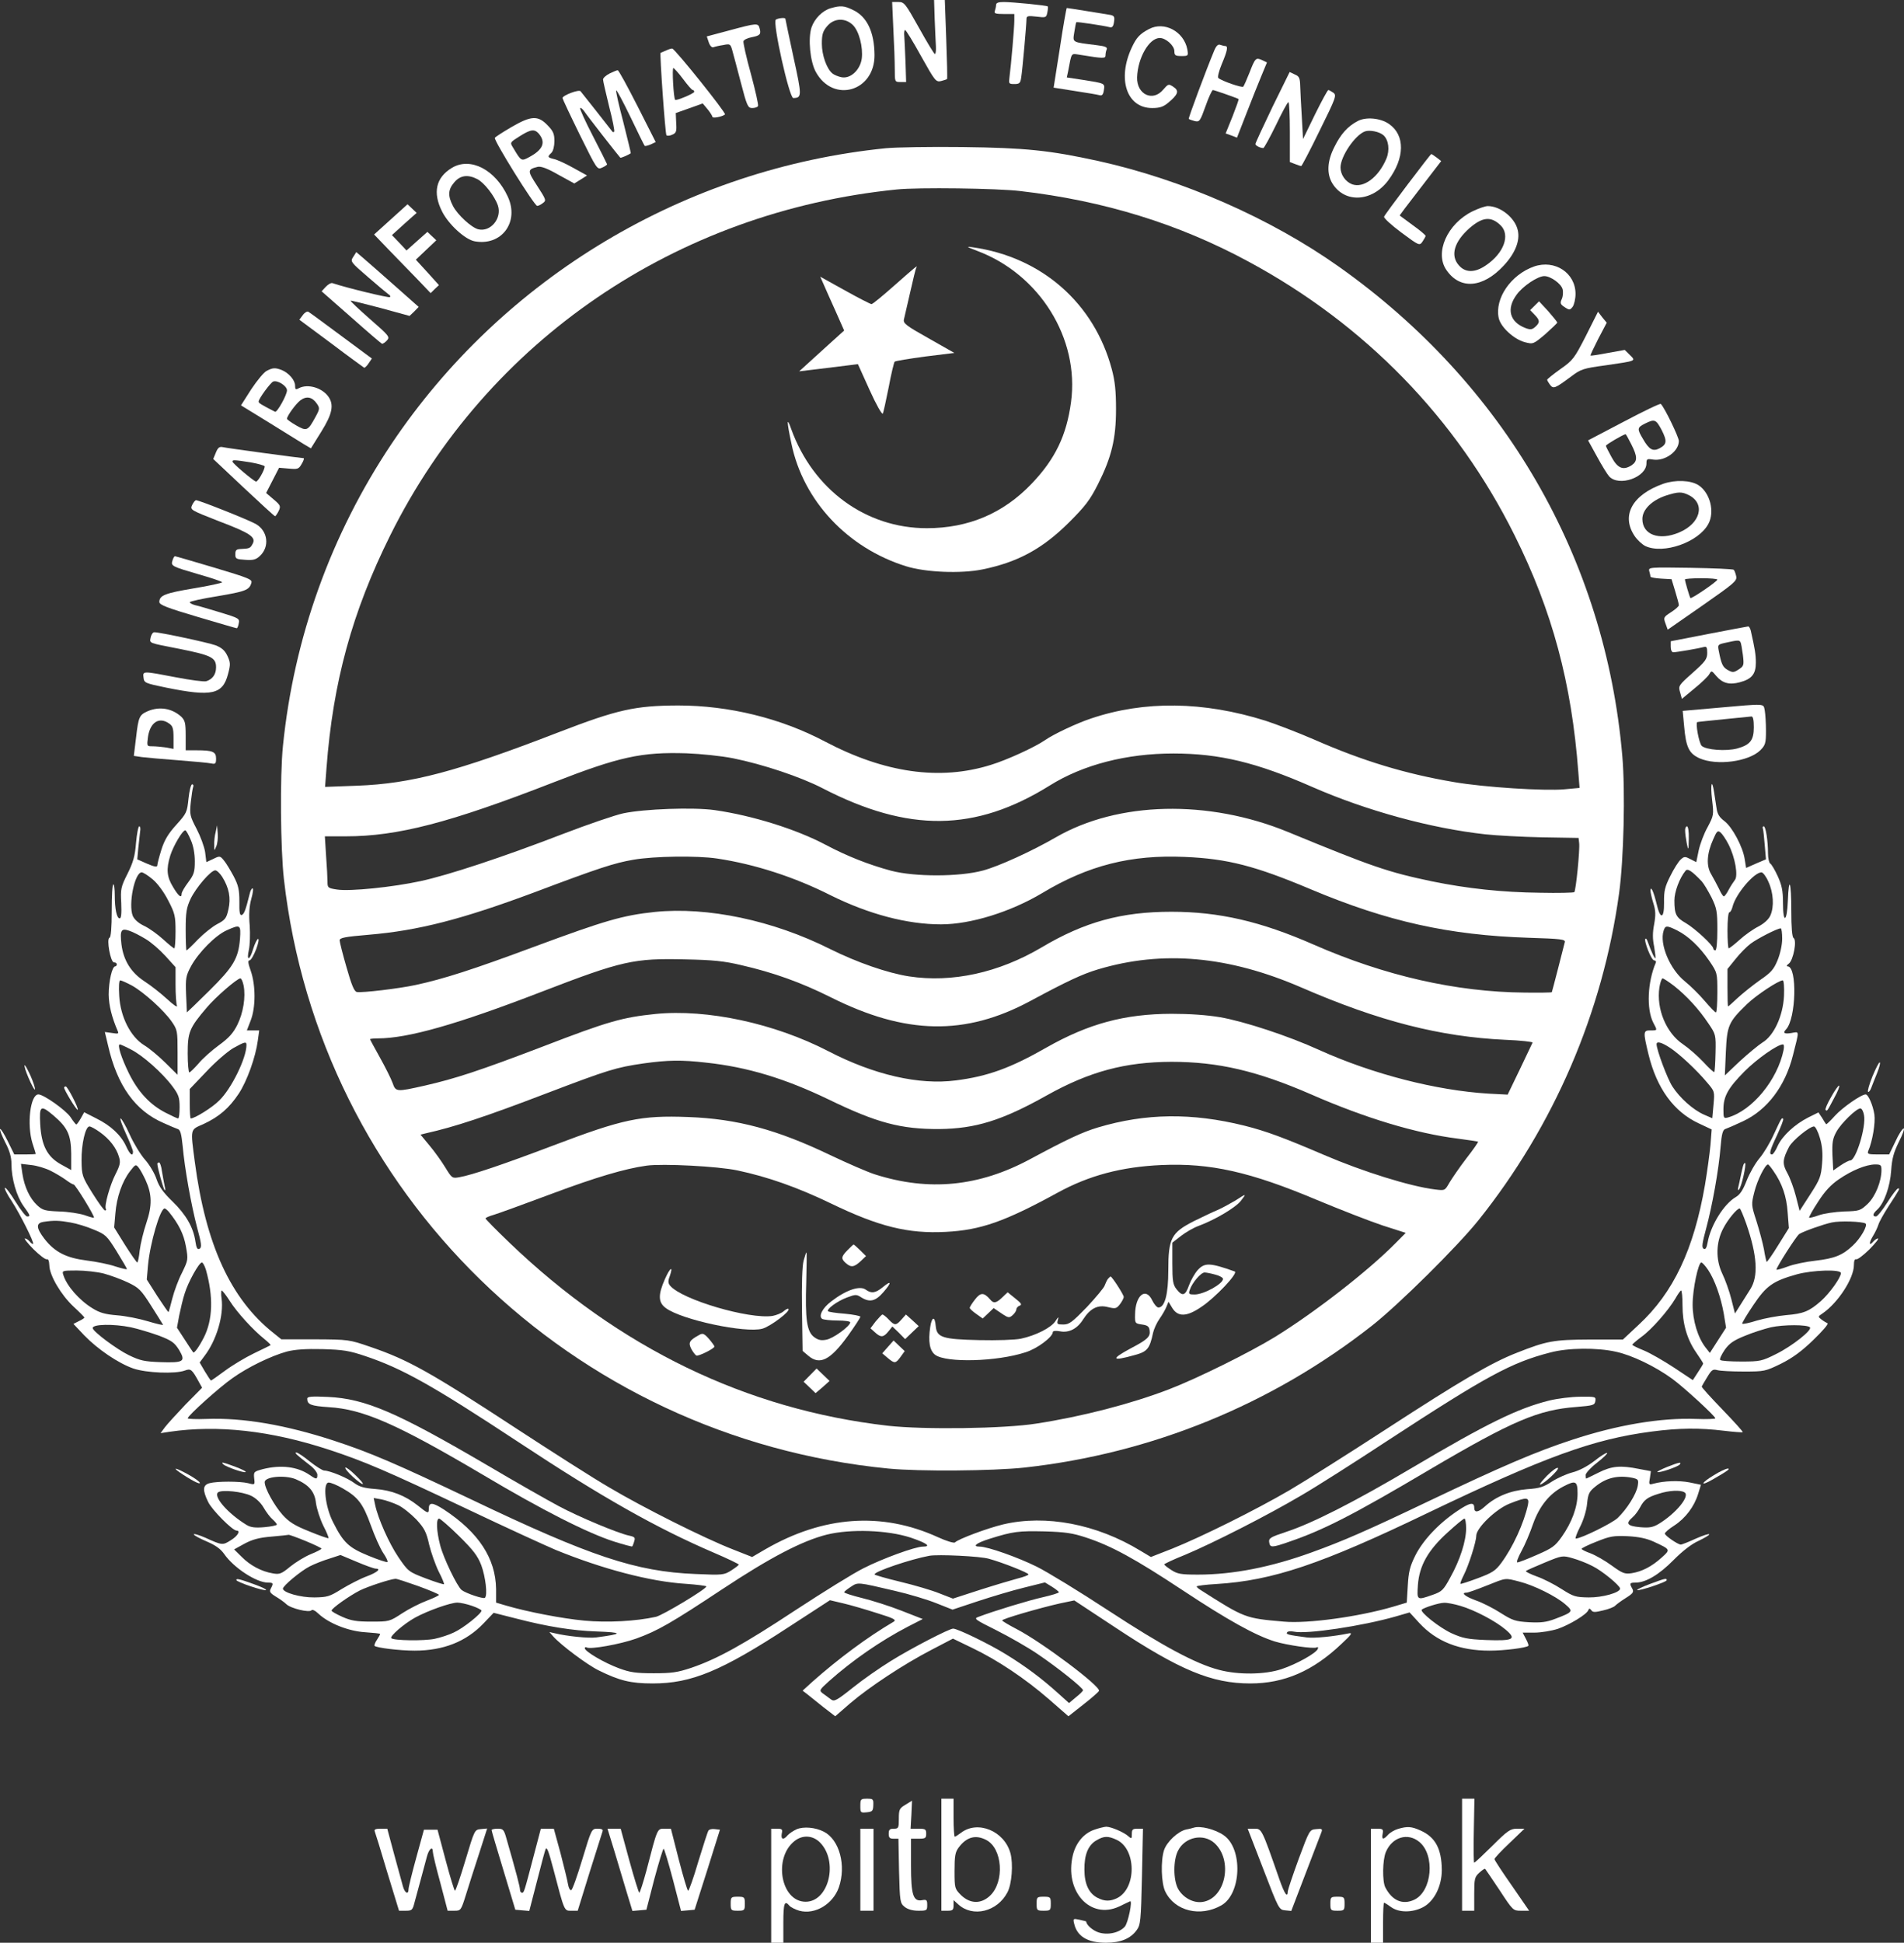 <svg width="151" height="154" viewBox="0 0 151 154" fill="none" xmlns="http://www.w3.org/2000/svg">
<rect x="0" y="0" width="151" height="154" fill="#333333" stroke="none"/>
<path d="M74.128 1.538C74.16 2.395 74.208 3.362 74.224 3.679C74.24 4.012 74.208 4.282 74.144 4.282C74.079 4.282 73.517 3.346 72.89 2.22C71.798 0.269 71.718 0.158 71.251 0.158H70.753L70.85 2.331C70.914 3.521 70.962 4.948 70.962 5.503C70.962 6.487 70.962 6.502 71.412 6.502H71.862L71.814 4.948C71.782 4.108 71.734 3.172 71.718 2.886C71.685 2.617 71.718 2.379 71.782 2.379C71.846 2.379 72.424 3.315 73.051 4.457C74.16 6.439 74.224 6.518 74.642 6.423C74.867 6.36 75.076 6.296 75.108 6.265C75.14 6.233 75.108 4.821 75.043 3.108L74.931 -0H74.513H74.079L74.128 1.538Z" fill="white"/>
<path d="M78.996 0.381C78.996 0.508 78.948 0.714 78.9 0.857C78.82 1.063 78.932 1.111 79.623 1.111H80.443V1.634C80.443 2.173 80.186 5.171 80.057 6.138C79.993 6.63 80.009 6.662 80.443 6.662C80.844 6.662 80.925 6.598 80.989 6.138C81.085 5.567 81.407 1.919 81.407 1.507C81.407 1.269 81.519 1.238 82.194 1.317C82.949 1.412 82.981 1.396 83.062 0.984C83.11 0.746 83.126 0.54 83.094 0.508C83.029 0.429 80.282 0.159 79.607 0.159C79.189 0.159 78.996 0.222 78.996 0.381Z" fill="white"/>
<path d="M65.885 0.65C65.227 0.84 64.6 1.475 64.359 2.173C64.07 3.061 64.246 4.901 64.712 5.725C66.094 8.199 69.372 7.248 69.356 4.361C69.34 2.537 68.761 1.316 67.653 0.793C66.946 0.444 66.657 0.428 65.885 0.65ZM67.637 1.982C68.135 2.474 68.456 3.743 68.344 4.647C68.215 5.551 67.444 6.264 66.737 6.122C66.48 6.074 66.142 5.931 66.014 5.82C65.564 5.456 65.178 4.377 65.178 3.457C65.178 2.728 65.259 2.474 65.596 2.077C66.142 1.427 67.026 1.395 67.637 1.982Z" fill="white"/>
<path d="M84.058 3.79L83.56 6.947L85.263 7.216C86.195 7.359 87.063 7.502 87.207 7.549C87.4 7.597 87.496 7.502 87.545 7.137C87.625 6.598 87.657 6.613 85.858 6.328L84.604 6.138L84.701 5.694C85.006 4.108 84.909 4.234 85.649 4.345C87.513 4.647 87.673 4.647 87.673 4.393C87.673 4.266 87.705 4.044 87.769 3.917C87.834 3.743 87.657 3.663 86.998 3.584C84.974 3.33 85.07 3.394 85.199 2.553C85.263 2.157 85.327 1.792 85.359 1.76C85.408 1.713 87.528 2.03 88.011 2.157C88.203 2.204 88.3 2.093 88.348 1.744C88.412 1.348 88.364 1.253 88.091 1.189C87.721 1.126 84.701 0.634 84.604 0.634C84.572 0.634 84.315 2.062 84.058 3.79Z" fill="white"/>
<path d="M61.531 1.554C61.242 1.728 62.592 7.771 62.913 7.771C63.604 7.755 63.604 7.612 62.929 4.536C62.575 2.886 62.286 1.522 62.286 1.49C62.286 1.379 61.74 1.427 61.531 1.554Z" fill="white"/>
<path d="M57.835 2.411L56.052 2.887L56.212 3.362C56.309 3.648 56.469 3.791 56.582 3.743C56.711 3.695 57.048 3.616 57.369 3.569C57.9 3.458 57.932 3.489 58.076 3.997C58.157 4.282 58.462 5.424 58.751 6.534C59.233 8.39 59.313 8.564 59.651 8.564C59.86 8.564 60.069 8.501 60.117 8.406C60.165 8.327 59.908 7.185 59.554 5.868C59.185 4.552 58.928 3.378 58.96 3.267C59.008 3.14 59.297 3.013 59.619 2.95C60.278 2.823 60.374 2.712 60.245 2.252C60.133 1.808 60.02 1.824 57.835 2.411Z" fill="white"/>
<path d="M91.128 2.3C90.405 2.68 90.131 2.966 89.762 3.759C88.589 6.249 89.344 8.564 91.369 8.564C91.979 8.564 92.252 8.469 92.638 8.152C93.441 7.486 93.538 7.2 93.056 6.883C92.67 6.63 92.654 6.645 92.236 7.121C91.417 8.089 90.147 7.486 90.18 6.138C90.228 4.599 91.128 3.013 91.979 3.013C92.461 3.013 93.136 3.616 93.136 4.06C93.136 4.393 93.216 4.441 93.698 4.441C94.245 4.441 94.245 4.425 94.164 3.917C93.891 2.49 92.333 1.665 91.128 2.3Z" fill="white"/>
<path d="M96.301 3.997C95.626 5.615 94.229 9.374 94.277 9.421C94.309 9.469 94.518 9.532 94.743 9.596C95.128 9.691 95.177 9.612 95.611 8.406C95.852 7.708 96.125 7.137 96.189 7.137C96.301 7.137 98.101 7.772 98.23 7.851C98.262 7.867 98.037 8.486 97.748 9.231L97.201 10.579L97.651 10.738L98.101 10.912L98.856 8.977C99.258 7.93 99.804 6.582 100.045 5.996L100.479 4.949L100.077 4.758C99.595 4.552 99.547 4.584 99.081 5.789C98.872 6.313 98.663 6.789 98.599 6.868C98.503 6.979 96.912 6.424 96.623 6.186C96.542 6.122 96.671 5.615 96.896 5.076C97.346 4.013 97.41 3.648 97.169 3.648C97.089 3.648 96.912 3.601 96.767 3.553C96.607 3.49 96.462 3.617 96.301 3.997Z" fill="white"/>
<path d="M52.806 4.012C52.581 4.108 52.389 4.187 52.389 4.187C52.308 4.234 52.758 10.642 52.854 10.721C52.919 10.785 53.128 10.769 53.32 10.674C53.626 10.547 53.674 10.42 53.626 9.738L53.593 8.961L54.67 8.58L55.73 8.199L56.116 8.659C56.325 8.913 56.486 9.183 56.502 9.262C56.502 9.405 57.305 9.246 57.498 9.072C57.61 8.961 53.561 3.917 53.32 3.854C53.256 3.838 53.031 3.901 52.806 4.012ZM54.172 6.265C54.526 6.74 54.863 7.137 54.943 7.137C55.008 7.137 55.056 7.2 55.056 7.28C55.056 7.406 53.626 8.009 53.545 7.914C53.417 7.771 53.288 5.392 53.401 5.392C53.465 5.408 53.819 5.789 54.172 6.265Z" fill="white"/>
<path d="M48.355 5.821C48.066 5.964 47.825 6.186 47.825 6.297C47.825 6.424 48.05 7.375 48.307 8.438C48.58 9.485 48.757 10.389 48.709 10.436C48.66 10.484 48.612 10.484 48.58 10.452C48.243 10.008 46.138 7.344 46.041 7.233C45.897 7.074 44.611 7.566 44.611 7.772C44.611 7.835 45.222 9.136 45.977 10.674C47.343 13.434 47.359 13.466 47.745 13.291C47.969 13.196 48.146 13.069 48.146 13.022C48.13 12.974 47.632 11.959 47.022 10.785C46.411 9.612 45.961 8.613 46.009 8.565C46.057 8.517 46.202 8.644 46.331 8.819C46.523 9.12 49.046 12.355 49.191 12.498C49.239 12.546 49.849 12.276 50.026 12.149C50.042 12.133 49.769 11.023 49.432 9.675C49.078 8.343 48.821 7.201 48.869 7.169C48.917 7.122 49.416 8.073 50.01 9.295C50.589 10.5 51.087 11.531 51.135 11.562C51.167 11.594 51.376 11.547 51.601 11.451L52.002 11.261L50.556 8.406C49.753 6.836 49.062 5.552 48.982 5.567C48.917 5.567 48.628 5.694 48.355 5.821Z" fill="white"/>
<path d="M100.912 8.485C100.173 10.023 99.563 11.34 99.563 11.419C99.563 11.546 99.948 11.736 100.189 11.736C100.254 11.736 100.704 10.912 101.186 9.928C101.668 8.929 102.101 8.104 102.182 8.104C102.246 8.088 102.294 9.167 102.294 10.467V12.846L102.712 13.005C102.937 13.1 103.162 13.164 103.194 13.164C103.242 13.164 103.901 11.911 104.656 10.356C105.958 7.724 106.022 7.549 105.733 7.343C105.572 7.232 105.395 7.137 105.347 7.137C105.283 7.137 104.817 8.009 104.287 9.072L103.339 11.023L103.242 9.278C103.178 8.31 103.13 7.2 103.114 6.804C103.098 6.185 103.033 6.042 102.68 5.9L102.278 5.709L100.912 8.485Z" fill="white"/>
<path d="M40.563 10.071C39.888 10.467 39.293 10.848 39.245 10.927C39.133 11.102 42.378 16.32 42.603 16.32C42.7 16.32 42.892 16.225 43.053 16.098C43.342 15.892 43.31 15.828 42.603 14.734C41.816 13.528 41.816 13.433 42.635 13.227C42.892 13.164 43.391 13.338 44.274 13.846L45.544 14.543L46.058 14.226L46.556 13.909L45.463 13.306C44.869 12.973 44.178 12.656 43.937 12.609C43.423 12.482 43.391 12.434 43.728 12.117C43.873 11.974 43.969 11.578 43.969 11.181C43.969 10.61 43.873 10.388 43.423 9.928C42.667 9.135 42.121 9.167 40.563 10.071ZM42.716 10.579C43.31 11.276 43.069 11.863 41.977 12.45C41.334 12.799 41.334 12.783 40.691 11.705C40.434 11.292 40.434 11.292 41.189 10.816C42.089 10.245 42.378 10.214 42.716 10.579Z" fill="white"/>
<path d="M107.677 9.595C106.89 10.007 106.328 10.626 105.83 11.641C105.251 12.767 105.203 13.782 105.669 14.543C106.649 16.129 108.818 16.018 110.104 14.289C111.421 12.513 111.437 10.721 110.168 9.833C109.493 9.357 108.336 9.246 107.677 9.595ZM109.718 10.721C110.136 11.102 110.232 11.91 109.943 12.592C109.316 14.067 108.127 14.94 107.228 14.607C106.697 14.4 106.312 13.845 106.312 13.274C106.312 12.402 107.452 10.721 108.24 10.42C108.609 10.277 109.397 10.435 109.718 10.721Z" fill="white"/>
<path d="M70.239 11.752C54.332 13.354 39.888 21.998 31.034 35.209C26.246 42.378 23.306 50.546 22.438 59.142C22.197 61.537 22.245 67.31 22.518 69.705C25.346 94.541 45.27 113.954 70.464 116.412C72.923 116.65 78.723 116.603 81.246 116.333C91.32 115.223 100.848 111.337 108.802 105.088C110.939 103.407 115.566 98.824 117.237 96.746C123.23 89.26 127.103 80.283 128.404 70.815C128.774 68.15 128.902 62.726 128.661 59.935C127.312 44.249 119.294 30.419 106.183 21.141C100.768 17.303 93.778 14.242 87.126 12.767C83.206 11.911 81.342 11.721 76.345 11.657C73.79 11.625 71.043 11.673 70.239 11.752ZM80.924 15.146C87.528 15.908 93.489 17.747 99 20.729C108.255 25.709 115.502 33.163 120.113 42.425C123.102 48.421 124.644 54.13 125.175 61.251L125.271 62.457L124.066 62.568C122.507 62.71 117.703 62.409 115.325 61.997C111.469 61.346 108.063 60.316 104.206 58.618C102.921 58.063 101.186 57.397 100.35 57.128C95.45 55.589 90.758 55.526 86.532 56.953C85.375 57.334 83.543 58.206 82.885 58.666C82.081 59.221 79.88 60.236 78.578 60.633C74.529 61.901 70.143 61.267 65.419 58.777C61.932 56.937 57.819 55.922 53.77 55.922C50.364 55.938 48.982 56.239 44.258 58.063C36.208 61.172 32.609 62.124 28.319 62.282L25.78 62.377L25.893 60.886C26.407 54.051 27.933 48.5 30.954 42.425C38.634 26.994 53.609 16.78 71.123 15.019C72.778 14.845 79.109 14.924 80.924 15.146ZM58.14 60.109C60.502 60.585 63.491 61.584 65.21 62.472C72.055 66.009 77.341 65.946 83.254 62.266C85.889 60.617 89.344 59.729 93.055 59.729C96.719 59.729 99.659 60.442 104.062 62.377C108.368 64.265 113.477 65.66 117.8 66.136C118.683 66.231 120.708 66.342 122.298 66.374L125.191 66.422L125.239 66.834C125.303 67.341 124.982 70.593 124.853 70.72C124.805 70.767 123.584 70.799 122.122 70.767C119.149 70.736 116.353 70.434 113.558 69.863C110.087 69.134 108.866 68.721 102.134 65.946C95.835 63.361 88.669 63.519 83.736 66.374C81.84 67.468 79.205 68.674 77.952 69.007C76.072 69.514 72.553 69.514 70.673 69.023C68.906 68.547 67.17 67.865 65.499 66.977C63.17 65.74 59.683 64.645 56.678 64.217C54.991 63.979 51.087 64.122 49.432 64.471C48.773 64.614 46.636 65.343 44.692 66.089C39.791 67.976 35.549 69.372 33.348 69.847C31.147 70.323 27.773 70.672 26.728 70.513C26.005 70.403 25.973 70.371 25.973 69.895C25.973 69.609 25.925 68.69 25.86 67.833L25.764 66.295H27.435C31.532 66.295 35.678 65.216 43.872 62.028C49.127 59.983 50.862 59.602 54.445 59.713C55.602 59.76 57.176 59.919 58.14 60.109ZM56.871 68.055C59.844 68.499 62.993 69.514 65.885 70.974C68.89 72.464 71.942 73.273 74.626 73.273C76.988 73.273 80.137 72.29 82.644 70.799C86.307 68.594 89.697 67.738 93.971 67.928C97.362 68.071 99.563 68.642 103.965 70.498C110.039 73.051 114.907 74.13 121.222 74.336C123.809 74.415 124.162 74.463 124.098 74.685C124.066 74.827 123.825 75.763 123.568 76.762C123.311 77.761 123.086 78.618 123.07 78.65C123.054 78.681 122.074 78.697 120.901 78.681C115.47 78.634 109.814 77.349 104.174 74.875C99.981 73.035 96.671 72.274 92.895 72.274C88.942 72.274 86.002 73.083 82.611 75.097C79.205 77.111 75.51 77.92 72.087 77.397C70.368 77.127 67.958 76.287 65.821 75.224C61.306 72.956 56.1 71.862 51.922 72.29C49.383 72.559 47.97 72.972 42.362 75.049C37.542 76.842 35.18 77.603 32.962 78.079C31.645 78.364 28.704 78.713 28.303 78.634C28.094 78.602 27.885 78.095 27.483 76.683C27.178 75.636 26.937 74.669 26.937 74.542C26.937 74.336 27.355 74.257 29.235 74.098C33.187 73.765 36.626 72.877 42.378 70.736C47.504 68.801 48.741 68.404 50.235 68.15C51.874 67.865 55.28 67.817 56.871 68.055ZM58.799 76.509C61.354 77.095 63.555 77.888 65.869 79.046C71.814 82.028 76.554 82.123 81.712 79.347C84.604 77.793 85.809 77.222 87.078 76.842C92.22 75.303 97.442 75.779 103.226 78.285C109.364 80.949 114.216 82.186 119.374 82.424C120.595 82.472 121.559 82.583 121.543 82.646C121.511 82.71 121.061 83.661 120.531 84.772L119.567 86.77L118.041 86.691C113.895 86.437 108.882 85.152 104.624 83.233C102.198 82.123 98.679 80.965 96.751 80.632C95.707 80.458 94.357 80.363 92.895 80.363C89.183 80.378 86.339 81.14 82.981 83.043C80.153 84.661 78.321 85.327 75.799 85.644C72.874 86.025 69.307 85.2 65.692 83.328C61.434 81.124 56.084 79.966 51.97 80.378C49.351 80.648 48.227 80.965 43.117 82.932C38.008 84.883 36.112 85.501 33.685 86.056C31.42 86.564 31.388 86.564 31.131 85.834C31.018 85.517 30.568 84.613 30.134 83.836C29.701 83.059 29.347 82.409 29.347 82.377C29.347 82.345 29.62 82.313 29.958 82.313C32.352 82.313 36.24 81.203 42.908 78.634C49.367 76.144 50.267 75.954 54.332 76.049C56.534 76.096 57.401 76.175 58.799 76.509ZM55.987 84.232C59.265 84.581 62.254 85.485 65.74 87.166C69.532 89.006 71.444 89.514 74.497 89.498C77.357 89.466 79.446 88.832 83.013 86.833C86.419 84.93 89.231 84.185 92.895 84.169C96.606 84.169 99.675 84.883 103.949 86.738C108.255 88.626 112.304 89.847 115.63 90.259C116.466 90.37 117.189 90.481 117.221 90.497C117.253 90.529 116.835 91.132 116.289 91.829C115.743 92.543 115.148 93.415 114.94 93.764C114.586 94.383 114.586 94.383 113.815 94.288C111.855 94.05 108.095 92.876 105.026 91.56C101.844 90.196 100.398 89.656 98.679 89.228C94.517 88.197 90.854 88.245 87.078 89.371C85.809 89.752 84.604 90.323 81.712 91.877C77.647 94.066 73.662 94.462 69.356 93.082C68.777 92.892 67.203 92.21 65.837 91.56C61.627 89.546 58.478 88.689 54.573 88.546C50.814 88.404 49.4 88.705 43.888 90.798C39.952 92.289 37.429 93.146 36.417 93.32C35.871 93.415 35.839 93.4 35.324 92.559C35.035 92.083 34.473 91.29 34.071 90.814L33.348 89.942L33.798 89.831C36.063 89.323 38.474 88.53 43.406 86.643C48.243 84.803 48.853 84.613 51.038 84.296C52.983 84.026 54.043 84.01 55.987 84.232ZM58.494 92.781C60.888 93.288 63.234 94.113 65.901 95.398C69.709 97.238 72.023 97.808 75.011 97.65C77.775 97.507 79.671 96.841 83.881 94.541C86.371 93.177 88.942 92.495 92.107 92.353C95.98 92.178 99.161 92.892 104.463 95.128C106.327 95.905 108.657 96.809 109.653 97.142L111.485 97.729L110.698 98.522C108.529 100.727 104.303 104.01 101.121 105.976C99.097 107.214 94.935 109.275 92.702 110.132C89.681 111.29 85.809 112.289 82.21 112.844C79.639 113.256 73.244 113.335 70.416 113.018C59.201 111.734 49.094 106.849 40.402 98.506C39.357 97.507 38.506 96.635 38.506 96.587C38.506 96.524 38.811 96.397 39.197 96.286C39.566 96.175 41.655 95.414 43.824 94.605C47.263 93.32 49.56 92.638 51.279 92.4C52.565 92.226 56.951 92.448 58.494 92.781Z" fill="white"/>
<path d="M77.502 19.888C82.451 21.744 85.616 26.835 84.941 31.863C84.588 34.511 83.688 36.383 81.824 38.333C79.575 40.697 76.795 41.87 73.501 41.87C68.665 41.87 64.487 38.809 62.752 34.019C62.382 32.973 62.382 33.369 62.768 35.177C63.7 39.697 67.219 43.44 71.846 44.883C73.405 45.375 76.217 45.486 77.92 45.137C80.716 44.566 82.676 43.504 84.781 41.41C86.066 40.126 86.436 39.65 87.078 38.381C88.155 36.24 88.508 34.781 88.508 32.433C88.508 31.006 88.428 30.213 88.171 29.261C86.773 24.028 82.612 20.38 77.149 19.603C76.586 19.523 76.634 19.555 77.502 19.888Z" fill="white"/>
<path d="M70.963 22.6C70.031 23.425 69.212 24.107 69.115 24.107C69.035 24.107 68.071 23.615 66.994 23.013L65.05 21.934L65.339 22.584C65.5 22.949 65.918 23.901 66.287 24.71L66.946 26.201L65.789 27.247C65.146 27.834 64.343 28.564 63.989 28.881L63.379 29.436L64.954 29.246C65.837 29.135 66.882 29.008 67.283 28.96L68.038 28.865L68.97 30.927C69.485 32.069 69.951 32.894 70.015 32.782C70.063 32.687 70.272 31.736 70.481 30.689C70.674 29.642 70.899 28.738 70.947 28.675C70.995 28.611 72.088 28.437 73.373 28.262L75.687 27.977L73.646 26.819C71.863 25.82 71.622 25.63 71.686 25.328C71.734 25.138 71.959 24.171 72.184 23.171C72.409 22.172 72.618 21.3 72.666 21.221C72.827 20.967 72.618 21.141 70.963 22.6Z" fill="white"/>
<path d="M97.956 95.175C97.554 95.413 96.944 95.746 96.59 95.905C96.237 96.048 95.369 96.46 94.662 96.809C92.895 97.713 92.654 98.157 92.654 100.695C92.654 102.598 92.38 103.645 91.866 103.645C91.754 103.645 91.529 103.391 91.384 103.089C90.87 101.995 90.035 102.677 90.019 104.2C90.002 104.897 90.019 104.913 90.565 104.993C91.015 105.056 91.143 105.151 91.175 105.484C91.24 105.96 90.983 106.198 89.681 106.88C88.058 107.752 88.155 107.927 89.97 107.419C90.983 107.15 91.175 106.928 91.448 105.643C91.513 105.357 91.738 104.85 91.963 104.533C92.188 104.215 92.429 103.787 92.509 103.581L92.67 103.185L92.975 103.692C93.425 104.406 94.116 104.39 95.273 103.597C96.381 102.867 98.229 100.901 97.924 100.79C95.963 100.092 95.546 100.076 94.999 100.663C94.775 100.901 94.469 101.44 94.309 101.852C94.003 102.725 93.778 102.788 93.312 102.201C93.023 101.836 92.975 101.551 92.975 100.139V98.506L93.666 97.967C94.035 97.681 94.662 97.316 95.064 97.174C96.349 96.698 97.988 95.73 98.406 95.191C98.872 94.588 98.872 94.588 97.956 95.175ZM96.397 101.043C96.719 101.123 96.992 101.281 96.992 101.377C96.992 101.773 95.466 102.614 94.742 102.614C94.293 102.614 94.244 102.582 94.357 102.249C94.534 101.694 95.24 100.869 95.53 100.869C95.674 100.869 96.06 100.948 96.397 101.043Z" fill="white"/>
<path d="M67.219 99.093C66.704 99.616 66.688 99.774 67.074 100.123C67.492 100.488 67.733 100.456 68.247 99.981L68.681 99.568L68.215 99.108C67.958 98.855 67.717 98.648 67.701 98.648C67.668 98.648 67.46 98.855 67.219 99.093Z" fill="white"/>
<path d="M63.732 99.934C63.62 100.33 63.571 101.805 63.603 103.835L63.652 107.087L64.102 107.467C65.017 108.244 65.853 107.816 67.251 105.881C67.797 105.12 68.231 104.454 68.231 104.375C68.231 104.311 67.669 104.2 66.994 104.137C66.319 104.089 65.725 103.994 65.676 103.946C65.516 103.788 66.399 103.137 67.171 102.852C67.845 102.598 67.926 102.598 68.295 102.836C68.97 103.264 69.436 103.153 70.063 102.424C70.738 101.647 70.705 101.456 69.998 102.043C69.436 102.503 69.099 102.551 68.665 102.233C68.199 101.885 67.106 102.249 65.933 103.153C65.226 103.677 64.889 104.343 65.21 104.549C65.323 104.612 65.869 104.676 66.431 104.676C66.978 104.676 67.428 104.739 67.428 104.819C67.428 105.12 66.078 106.103 65.532 106.198C65.13 106.278 64.889 106.23 64.568 105.992C63.989 105.564 63.844 104.597 63.941 101.615C63.973 100.33 63.989 99.284 63.957 99.284C63.925 99.284 63.828 99.569 63.732 99.934Z" fill="white"/>
<path d="M52.726 101.408C52.18 102.646 52.196 103.248 52.806 103.692C54.076 104.628 59.105 105.691 60.455 105.326C61.097 105.151 62.72 103.93 62.527 103.756C62.495 103.708 62.318 103.787 62.142 103.946C61.981 104.089 61.595 104.247 61.274 104.311C59.426 104.596 54.076 103.026 53.144 101.916C52.983 101.726 52.967 101.551 53.112 101.171C53.417 100.298 53.144 100.457 52.726 101.408Z" fill="white"/>
<path d="M87.866 101.376C87.785 101.487 87.673 101.725 87.609 101.9C87.56 102.074 86.918 102.836 86.195 103.613C85.038 104.802 84.797 104.993 84.331 104.993C83.849 104.993 83.801 104.961 83.897 104.628C83.977 104.342 83.945 104.358 83.704 104.723C83.367 105.246 82.146 105.865 80.957 106.119C80.475 106.214 79.077 106.261 77.663 106.23C74.738 106.166 74.288 106.023 74.208 105.104C74.144 104.311 73.903 104.358 73.774 105.183C73.598 106.341 73.726 107.07 74.176 107.403C75.06 108.038 79.044 107.942 81.326 107.197C82.258 106.912 83.495 105.976 83.495 105.595C83.495 105.5 83.72 105.468 84.058 105.532C84.781 105.674 85.439 105.326 85.905 104.58C86.468 103.708 87.062 103.407 87.866 103.613C88.46 103.755 88.54 103.74 88.814 103.391C88.974 103.184 89.119 102.915 89.119 102.804C89.119 102.629 88.187 101.186 88.075 101.186C88.042 101.186 87.962 101.281 87.866 101.376Z" fill="white"/>
<path d="M77.325 103.01C77.1 103.296 76.907 103.597 76.907 103.677C76.907 103.74 77.148 103.962 77.422 104.152L77.936 104.517L78.37 104.105L78.803 103.692L79.414 104.105C79.976 104.485 80.041 104.485 80.314 104.247C80.475 104.105 80.603 103.899 80.603 103.803C80.603 103.692 80.716 103.55 80.86 103.502C81.069 103.423 81.005 103.312 80.523 102.931L79.912 102.439L79.478 102.852C78.996 103.312 78.787 103.343 78.514 102.995C78.032 102.439 77.759 102.439 77.325 103.01Z" fill="white"/>
<path d="M69.453 104.739L69.035 105.294L69.388 105.612C69.854 106.04 70.063 106.024 70.449 105.548L70.77 105.152L71.284 105.643L71.782 106.151L72.329 105.627L72.859 105.12L72.361 104.66L71.847 104.2L71.493 104.597C71.059 105.088 70.947 105.088 70.481 104.597C70.272 104.375 70.047 104.2 69.983 104.2C69.935 104.2 69.694 104.454 69.453 104.739Z" fill="white"/>
<path d="M55.457 105.817C54.67 106.246 54.574 106.42 54.815 106.912C54.943 107.15 55.12 107.388 55.216 107.451C55.361 107.546 56.662 106.896 56.662 106.737C56.662 106.69 56.47 106.42 56.228 106.135C55.843 105.706 55.73 105.659 55.457 105.817Z" fill="white"/>
<path d="M70.416 106.769L69.967 107.277L70.4 107.642C70.947 108.102 71.027 108.102 71.429 107.547L71.75 107.102L71.316 106.69L70.866 106.262L70.416 106.769Z" fill="white"/>
<path d="M64.246 109.005L63.732 109.529L64.198 109.973L64.68 110.433L65.243 109.957L65.789 109.465L65.275 108.973L64.76 108.482L64.246 109.005Z" fill="white"/>
<path d="M111.646 14.607C110.65 15.924 109.798 17.081 109.766 17.177C109.734 17.288 110.345 17.843 111.132 18.43C112.562 19.492 112.578 19.492 112.819 19.143C112.947 18.953 113.06 18.747 113.06 18.699C113.06 18.636 112.594 18.239 112.032 17.843L111.003 17.081L111.421 16.51C111.662 16.193 112.401 15.226 113.076 14.354L114.297 12.768L113.928 12.482C113.735 12.339 113.542 12.212 113.51 12.212C113.478 12.212 112.642 13.291 111.646 14.607Z" fill="white"/>
<path d="M35.839 13.307C34.569 14.068 34.296 15.273 35.068 16.78C35.582 17.795 36.883 18.985 37.638 19.127C39.775 19.524 41.205 17.605 40.273 15.591C39.293 13.449 37.301 12.418 35.839 13.307ZM37.847 14.195C38.394 14.464 39.229 15.543 39.486 16.288C39.824 17.303 38.908 18.414 37.928 18.176C37.381 18.033 36.289 17.034 35.919 16.32C35.501 15.511 35.533 15.02 36.032 14.449C36.498 13.893 37.108 13.814 37.847 14.195Z" fill="white"/>
<path d="M30.986 17.398L29.669 18.588L30.842 19.809C31.485 20.475 32.497 21.506 33.091 22.125L34.152 23.235L34.473 22.918L34.811 22.601L33.895 21.585L32.979 20.586L33.798 19.809L34.602 19.048L34.248 18.715L33.895 18.382L33.075 19.111L32.24 19.857L31.661 19.238L31.083 18.636L32.063 17.747L33.043 16.875L32.69 16.542L32.32 16.193L30.986 17.398Z" fill="white"/>
<path d="M116.788 16.748C114.779 17.731 113.751 20.031 114.715 21.411C115.792 22.981 117.607 22.838 119.262 21.046C120.162 20.079 120.564 19.079 120.371 18.255C120.162 17.271 118.989 16.336 117.993 16.336C117.784 16.336 117.254 16.526 116.788 16.748ZM119.005 17.858C119.792 18.62 119.278 20.063 117.848 21.03C116.981 21.633 116.209 21.633 115.695 21.03C115.004 20.253 115.326 19.159 116.547 18.08C117.575 17.192 118.25 17.129 119.005 17.858Z" fill="white"/>
<path d="M28.014 20.364C27.773 20.729 27.789 20.761 29.187 21.966C29.974 22.648 30.697 23.251 30.81 23.33C30.938 23.393 30.986 23.505 30.922 23.552C30.842 23.631 27.5 22.823 26.359 22.442C26.246 22.41 26.021 22.537 25.829 22.743L25.507 23.092L27.837 25.138C29.122 26.28 30.215 27.216 30.296 27.247C30.36 27.263 30.537 27.152 30.681 26.994C30.938 26.708 30.874 26.629 29.348 25.297C28.464 24.52 27.773 23.869 27.805 23.838C27.821 23.806 28.898 24.076 30.167 24.409L32.481 25.043L32.85 24.694L33.204 24.329L31.324 22.664C30.279 21.744 29.171 20.761 28.849 20.491L28.255 19.984L28.014 20.364Z" fill="white"/>
<path d="M121.656 21.126C119.824 21.776 118.523 23.663 118.86 25.218C119.021 25.931 120.049 26.883 120.917 27.121C121.592 27.295 121.592 27.295 122.556 26.486C123.07 26.026 123.504 25.614 123.504 25.567C123.488 25.503 123.166 25.107 122.781 24.663L122.057 23.885L121.704 24.234L121.351 24.583L121.704 24.948C122.138 25.392 122.138 25.567 121.752 25.915C121.511 26.122 121.383 26.153 120.997 26.011C119.728 25.535 119.438 24.488 120.29 23.346C120.788 22.664 121.961 21.887 122.475 21.887C122.973 21.887 123.809 22.49 123.921 22.918C123.986 23.156 123.953 23.505 123.857 23.711C123.712 24.028 123.745 24.123 124.082 24.345C124.468 24.599 124.516 24.583 124.725 24.314C124.837 24.155 124.95 23.695 124.95 23.299C124.95 21.633 123.311 20.555 121.656 21.126Z" fill="white"/>
<path d="M24.013 24.979L23.74 25.344L26.262 27.215C27.644 28.262 28.833 29.118 28.881 29.15C28.93 29.166 29.09 29.023 29.235 28.801L29.492 28.421L27.05 26.613C25.7 25.613 24.543 24.757 24.447 24.709C24.366 24.662 24.157 24.773 24.013 24.979Z" fill="white"/>
<path d="M125.769 26.629C124.853 28.421 124.741 28.564 123.745 29.262C123.166 29.674 122.7 30.055 122.7 30.102C122.7 30.166 122.813 30.34 122.925 30.499C123.198 30.848 123.311 30.8 124.596 29.849C125.367 29.262 125.56 29.198 127.328 28.96C129.818 28.596 129.754 28.627 129.256 28.136L128.854 27.739L127.52 27.977C126.781 28.12 126.171 28.215 126.139 28.183C126.107 28.167 126.396 27.565 126.749 26.867L127.424 25.582L127.071 25.154L126.733 24.71L125.769 26.629Z" fill="white"/>
<path d="M21.169 29.388C20.944 29.483 20.398 30.15 19.932 30.847L19.112 32.132L21.281 33.464C22.47 34.21 23.724 34.971 24.045 35.177L24.656 35.542L25.475 34.226C26.359 32.814 26.503 32.084 26.038 31.434C25.539 30.736 24.415 30.403 23.708 30.768C23.451 30.911 23.402 30.879 23.402 30.562C23.402 30.134 22.888 29.547 22.326 29.325C21.812 29.135 21.635 29.15 21.169 29.388ZM22.76 30.943C22.76 31.307 21.972 32.719 21.812 32.64C20.735 32.084 20.51 31.958 20.51 31.831C20.51 31.609 21.458 30.324 21.667 30.245C22.02 30.118 22.76 30.594 22.76 30.943ZM25.122 31.989C25.379 32.354 25.363 32.433 24.993 33.1C24.415 34.162 24.318 34.194 23.483 33.718C23.081 33.48 22.76 33.258 22.76 33.195C22.76 32.973 23.451 32.021 23.82 31.736C24.302 31.371 24.768 31.466 25.122 31.989Z" fill="white"/>
<path d="M128.79 33.418L125.946 34.908L126.653 36.193C127.039 36.907 127.472 37.605 127.617 37.763C128.388 38.604 130.574 37.843 130.574 36.732C130.574 36.383 130.622 36.352 131.104 36.431C132.036 36.574 133.144 35.781 133.144 34.956C133.144 34.655 132.004 32.291 131.714 32.022C131.666 31.959 130.349 32.593 128.79 33.418ZM131.779 34.084C132.228 34.972 132.196 35.226 131.602 35.543C131.088 35.812 130.782 35.638 130.3 34.797C129.818 33.989 129.834 33.893 130.461 33.576C131.232 33.196 131.329 33.243 131.779 34.084ZM129.368 35.21C129.867 36.193 129.883 36.558 129.385 36.891C128.726 37.303 128.292 37.129 127.81 36.241C127.569 35.797 127.36 35.4 127.36 35.337C127.36 35.242 128.694 34.464 128.919 34.417C128.951 34.417 129.144 34.766 129.368 35.21Z" fill="white"/>
<path d="M17.12 35.875L16.911 36.383L19.321 38.651C20.639 39.888 21.764 40.919 21.812 40.919C21.86 40.919 21.988 40.728 22.101 40.506C22.278 40.126 22.246 40.046 21.699 39.586L21.105 39.079L21.619 38.08L22.133 37.08L22.904 37.144C23.611 37.207 23.692 37.191 23.933 36.763C24.077 36.525 24.142 36.319 24.077 36.319C23.884 36.319 18.02 35.526 17.682 35.447C17.409 35.383 17.281 35.478 17.12 35.875ZM19.884 36.652C20.494 36.763 20.992 36.906 20.992 36.969C20.992 37.271 20.43 38.222 20.301 38.175C20.06 38.095 18.438 36.731 18.438 36.589C18.422 36.446 18.566 36.446 19.884 36.652Z" fill="white"/>
<path d="M131.907 38.349C129.433 39.221 128.533 40.887 129.658 42.52C129.867 42.822 130.236 43.155 130.477 43.281C131.923 43.963 134.719 42.98 135.49 41.521C136.004 40.553 135.619 39.063 134.703 38.46C134.076 38.063 132.871 38.016 131.907 38.349ZM133.948 39.253C135.265 39.935 134.864 41.489 133.177 42.203C131.586 42.885 130.252 42.393 130.252 41.14C130.252 40.395 130.991 39.665 132.116 39.285C133.112 38.968 133.369 38.968 133.948 39.253Z" fill="white"/>
<path d="M15.24 40.031C15.063 40.412 15.095 40.428 17.361 41.316C19.867 42.267 20.334 42.585 20.028 43.124C19.851 43.457 19.787 43.489 19.064 43.52C18.743 43.536 18.662 43.615 18.662 43.933C18.662 44.297 18.727 44.329 19.45 44.377C20.076 44.424 20.301 44.361 20.607 44.075C21.394 43.346 21.249 42.109 20.317 41.554C19.819 41.252 15.802 39.651 15.545 39.651C15.481 39.651 15.336 39.825 15.24 40.031Z" fill="white"/>
<path d="M13.681 44.424C13.537 44.868 13.617 44.9 15.786 45.534C16.799 45.819 17.618 46.105 17.618 46.153C17.618 46.216 16.59 46.438 15.336 46.644C13.071 47.025 12.637 47.199 12.637 47.723C12.637 47.945 13.248 48.183 15.658 48.896C17.329 49.388 18.727 49.8 18.775 49.8C18.823 49.8 18.903 49.626 18.936 49.404C19.016 49.039 18.936 48.991 17.473 48.547C16.622 48.294 15.738 48.024 15.497 47.976C15.24 47.913 15.047 47.802 15.047 47.739C15.047 47.675 16.027 47.453 17.232 47.263C19.482 46.882 19.771 46.771 19.932 46.216C20.028 45.931 19.787 45.835 16.991 44.995C15.336 44.503 13.922 44.091 13.874 44.091C13.826 44.091 13.73 44.249 13.681 44.424Z" fill="white"/>
<path d="M130.799 45.281C130.847 45.455 130.895 45.645 130.895 45.709C130.895 45.772 131.265 45.836 131.731 45.867L132.566 45.915L132.855 46.867C133.016 47.39 133.145 47.882 133.145 47.977C133.145 48.056 132.871 48.31 132.518 48.532C131.939 48.912 131.907 48.944 132.084 49.42L132.261 49.912L135.024 47.993C137.547 46.232 137.772 46.042 137.692 45.677C137.643 45.455 137.563 45.233 137.499 45.169C137.451 45.106 135.892 45.043 134.06 45.011C130.783 44.963 130.718 44.963 130.799 45.281ZM136.197 45.947C136.181 46.105 134.125 47.501 134.06 47.406C133.996 47.326 133.627 46.074 133.627 45.931C133.627 45.883 134.205 45.836 134.912 45.836C135.619 45.836 136.197 45.883 136.197 45.947Z" fill="white"/>
<path d="M135.522 50.244L132.501 50.831V51.26C132.501 51.529 132.582 51.704 132.71 51.704C132.967 51.704 134.719 51.402 135.12 51.291C135.345 51.228 135.394 51.307 135.394 51.751C135.394 52.243 135.249 52.433 134.237 53.337C133.112 54.336 133.096 54.368 133.241 54.876L133.385 55.399L134.381 54.574C134.928 54.13 135.458 53.623 135.554 53.448C135.731 53.131 135.747 53.147 136.117 53.591C136.615 54.162 137.145 54.305 137.981 54.083C138.929 53.829 139.25 53.432 139.25 52.528C139.25 51.878 139.17 51.418 138.848 49.991C138.8 49.8 138.704 49.642 138.639 49.658C138.575 49.658 137.177 49.927 135.522 50.244ZM138.029 50.895C138.077 50.958 138.157 51.418 138.222 51.91C138.318 52.734 138.302 52.798 137.884 53.068C137.499 53.321 137.402 53.321 137.033 53.115C136.631 52.893 136.518 52.671 136.309 51.593C136.213 51.101 136.229 51.085 136.888 50.942C137.804 50.736 137.932 50.736 138.029 50.895Z" fill="white"/>
<path d="M11.946 50.53C11.866 51.006 11.705 50.942 14.308 51.45C16.75 51.942 17.136 52.132 17.136 52.893C17.136 53.448 16.863 53.845 16.349 54.003C16.172 54.051 15.079 53.908 13.939 53.686C11.287 53.179 11.319 53.179 11.384 53.718C11.432 54.13 11.496 54.162 13.2 54.511C16.799 55.24 17.666 55.05 18.084 53.432C18.293 52.655 18.277 52.513 18.036 51.989C17.827 51.545 17.57 51.339 17.088 51.149C16.461 50.926 12.685 50.118 12.235 50.118C12.123 50.118 11.994 50.308 11.946 50.53Z" fill="white"/>
<path d="M136.149 56.113L133.45 56.351L133.562 57.556C133.707 59.237 133.948 59.729 134.783 60.109C136.149 60.712 138.672 60.379 139.604 59.475C140.005 59.063 140.054 58.92 140.054 57.921C140.054 57.318 140.005 56.589 139.957 56.319C139.829 55.748 140.134 55.764 136.149 56.113ZM139.089 57.651C139.089 58.682 138.8 59.047 137.772 59.332C136.872 59.57 135.297 59.443 134.96 59.126C134.735 58.904 134.446 57.286 134.607 57.239C134.639 57.223 135.571 57.128 136.679 57.017C137.788 56.906 138.784 56.811 138.897 56.795C139.025 56.779 139.089 57.048 139.089 57.651Z" fill="white"/>
<path d="M11.738 56.366C11.047 56.668 10.982 56.81 10.79 58.476L10.613 59.919L11.255 60.014C11.625 60.062 12.927 60.173 14.164 60.268C15.401 60.363 16.574 60.474 16.783 60.522C17.088 60.585 17.136 60.522 17.136 60.125C17.136 59.586 16.863 59.475 15.578 59.475H14.726V58.317C14.726 57.318 14.678 57.112 14.373 56.81C13.633 56.144 12.653 55.986 11.738 56.366ZM13.409 57.35C13.698 57.54 13.762 57.746 13.762 58.476V59.364L13.168 59.253C12.83 59.205 12.348 59.158 12.091 59.158C11.641 59.158 11.641 59.158 11.738 58.397C11.914 57.255 12.621 56.795 13.409 57.35Z" fill="white"/>
<path d="M14.951 63.297C14.838 64.376 14.806 64.471 13.987 65.375C13.328 66.104 13.039 66.596 12.798 67.357C12.621 67.928 12.476 68.483 12.476 68.594C12.476 68.753 12.268 68.721 11.673 68.468L10.886 68.119L10.966 67.246C11.014 66.77 11.079 66.184 11.111 65.93C11.159 65.692 11.127 65.502 11.046 65.502C10.966 65.502 10.854 66.088 10.789 66.802C10.709 67.849 10.564 68.356 10.114 69.26C9.584 70.307 9.552 70.482 9.616 71.592C9.649 72.433 9.616 72.797 9.488 72.797C9.263 72.797 9.102 72.068 9.102 70.957C9.102 70.482 9.054 70.101 8.99 70.101C8.909 70.101 8.861 71.037 8.861 72.195C8.861 73.543 8.797 74.304 8.684 74.336C8.427 74.415 8.765 76.287 9.038 76.287C9.166 76.287 9.263 76.35 9.263 76.445C9.263 76.524 9.199 76.604 9.134 76.604C8.893 76.604 8.62 77.793 8.62 78.84C8.636 79.712 8.861 80.616 9.327 81.711C9.44 81.948 9.375 81.964 8.893 81.885L8.315 81.806L8.572 82.884C9.295 86.056 10.725 88.055 12.975 89.022C13.457 89.244 13.955 89.45 14.099 89.498C14.308 89.561 14.388 89.894 14.485 90.83C14.646 92.638 15.16 95.493 15.626 97.285C15.979 98.57 16.011 98.871 15.835 98.982C15.658 99.077 15.578 98.95 15.497 98.411C15.336 97.285 14.742 96.27 13.681 95.239C12.942 94.525 12.621 94.081 12.412 93.463C12.268 93.019 11.85 92.321 11.512 91.94C11.159 91.544 10.613 90.656 10.291 89.942C9.97 89.228 9.632 88.657 9.568 88.657C9.488 88.657 9.681 89.197 9.986 89.863C10.291 90.529 10.548 91.179 10.548 91.29C10.548 91.718 10.291 91.512 10.002 90.862C9.6 89.99 8.797 89.228 7.64 88.657L6.676 88.166L6.403 88.657C6.258 88.911 6.098 89.133 6.049 89.133C6.001 89.133 5.808 88.879 5.599 88.562C5.23 88.007 3.462 86.754 3.045 86.754C2.402 86.754 2.113 89.149 2.579 90.64C2.723 91.068 2.836 91.449 2.836 91.465C2.836 91.496 2.45 91.512 1.984 91.512H1.133L0.618 90.465C0.329 89.879 0.056 89.45 0.008 89.498C-0.04 89.545 0.136 90.005 0.41 90.545C0.763 91.211 0.908 91.734 0.908 92.257C0.908 93.431 1.309 94.811 1.856 95.588C2.418 96.365 2.434 96.429 2.145 96.429C2.049 96.429 1.631 95.905 1.229 95.255C0.827 94.605 0.458 94.113 0.394 94.161C0.329 94.192 0.554 94.668 0.924 95.207C1.583 96.222 2.723 98.49 2.627 98.602C2.595 98.633 2.466 98.554 2.354 98.411C2.241 98.284 2.081 98.173 1.984 98.173C1.888 98.173 2.193 98.554 2.659 99.03C3.141 99.505 3.607 99.854 3.703 99.823C3.832 99.775 3.896 99.95 3.912 100.298C3.928 101.107 4.844 102.646 5.824 103.566C6.306 104.01 6.692 104.406 6.692 104.438C6.692 104.486 6.499 104.612 6.258 104.723L5.824 104.945L6.676 105.849C7.753 106.96 9.391 108.07 10.58 108.482C11.609 108.831 13.89 108.926 14.662 108.641C15.128 108.466 15.224 108.546 15.754 109.513L16.027 110.005L14.71 111.337C14.003 112.082 13.264 112.891 13.071 113.145L12.733 113.605L13.457 113.494C17.281 112.939 21.458 113.399 26.054 114.906C28.865 115.825 30.713 116.618 37.14 119.664C40.145 121.091 43.262 122.518 44.049 122.851C47.777 124.374 51.569 125.373 54.381 125.548C55.281 125.611 56.02 125.706 56.02 125.754C56.02 125.96 52.565 128.038 52.019 128.164C50.46 128.513 48.147 128.64 46.347 128.466C44.612 128.307 41.816 127.768 40.145 127.276L39.342 127.038V125.96C39.309 123.533 37.96 121.472 35.212 119.664C34.296 119.077 34.007 119.061 34.007 119.6C34.007 120.012 33.927 119.981 33.139 119.346C32.143 118.553 31.051 118.125 29.749 118.03C28.881 117.967 28.512 117.855 28.11 117.57C27.58 117.158 26.15 116.571 25.716 116.571C25.588 116.571 25.073 116.254 24.575 115.857C24.093 115.461 23.611 115.143 23.515 115.143C23.322 115.143 23.451 115.27 24.591 116.158C24.913 116.396 25.17 116.745 25.17 116.904C25.17 117.285 25.09 117.285 24.559 116.92C23.595 116.254 22.278 116.095 20.832 116.46C20.141 116.65 20.108 116.666 20.157 117.174C20.221 117.713 20.221 117.713 19.675 117.57C19.016 117.411 17.216 117.411 16.622 117.57C16.076 117.713 16.043 118.109 16.509 119.061C16.815 119.695 18.438 121.329 18.759 121.329C19.096 121.329 18.855 121.757 18.309 122.09C17.666 122.502 17.618 122.502 16.3 121.9C15.786 121.678 15.369 121.551 15.369 121.63C15.369 121.694 15.819 121.947 16.381 122.185C17.088 122.487 17.489 122.772 17.779 123.184C18.534 124.279 20.334 125.452 21.249 125.452C21.683 125.452 21.699 125.5 21.474 125.928C21.346 126.166 21.41 126.277 21.876 126.563C22.197 126.753 22.567 127.023 22.712 127.165C23.049 127.498 24.559 127.863 24.704 127.641C24.768 127.562 25.009 127.673 25.266 127.927C26.086 128.688 27.644 129.306 28.962 129.386C29.621 129.433 30.151 129.481 30.151 129.528C30.151 129.56 30.038 129.766 29.894 129.988C29.749 130.195 29.669 130.417 29.701 130.464C29.862 130.623 31.709 130.845 32.882 130.845C35.164 130.845 36.964 130.131 38.345 128.688L39.149 127.847L40.964 128.307C43.407 128.942 45.431 129.259 47.263 129.322C49.448 129.402 49.448 129.513 47.279 129.798C46.684 129.877 44.965 129.703 43.985 129.465L43.567 129.37L43.889 129.735C44.483 130.401 46.572 131.971 47.488 132.415C49.127 133.224 50.026 133.446 51.762 133.446C54.847 133.446 57.209 132.463 62.575 128.957L65.821 126.848L66.897 127.102C67.508 127.245 68.697 127.594 69.581 127.879C70.866 128.275 71.107 128.402 70.882 128.545C68.777 129.782 66.48 131.495 64.455 133.287L63.652 134.017L64.005 134.286C64.198 134.445 64.777 134.905 65.291 135.317L66.239 136.047L67.428 135.016C68.954 133.715 71.67 131.923 73.871 130.781L75.574 129.893L77.084 130.623C79.109 131.59 81.31 133.065 83.19 134.699L84.733 136.047L85.922 135.111C86.58 134.604 87.127 134.112 87.159 134.033C87.287 133.668 82.66 130.195 80.651 129.148C80.009 128.815 79.478 128.498 79.478 128.45C79.478 128.323 82.435 127.467 84.058 127.102L85.198 126.864L88.396 128.973C93.57 132.399 96.092 133.446 99.161 133.446C101.845 133.446 104.126 132.463 106.392 130.306C107.211 129.544 107.292 129.402 106.938 129.481C105.797 129.719 104.223 129.877 103.644 129.798C102.198 129.608 101.973 129.56 102.07 129.402C102.118 129.306 102.359 129.291 102.616 129.338C103.612 129.56 108.047 128.894 110.698 128.133L111.79 127.816L112.562 128.656C113.927 130.131 115.743 130.845 118.137 130.845C119.31 130.845 121.045 130.623 121.206 130.464C121.254 130.432 121.158 130.179 121.013 129.909L120.756 129.417H121.704C122.218 129.417 123.054 129.275 123.552 129.116C124.5 128.783 125.834 127.974 125.962 127.641C126.026 127.482 126.075 127.482 126.203 127.641C126.316 127.816 126.492 127.816 127.135 127.657C127.569 127.562 128.003 127.387 128.083 127.292C128.179 127.197 128.549 126.912 128.935 126.674C129.513 126.309 129.593 126.198 129.449 125.928C129.208 125.5 129.24 125.452 129.738 125.452C130.541 125.437 131.586 124.818 132.727 123.66C133.45 122.931 134.173 122.376 134.719 122.138C135.169 121.916 135.555 121.694 135.555 121.63C135.555 121.551 135.072 121.709 134.494 121.963C133.916 122.233 133.369 122.439 133.305 122.439C133.064 122.439 132.036 121.725 132.036 121.567C132.036 121.472 132.373 121.186 132.775 120.932C133.659 120.361 134.366 119.426 134.671 118.426L134.896 117.697L133.98 117.507C133.144 117.348 131.971 117.38 131.104 117.618C130.782 117.713 130.75 117.665 130.847 117.174L130.927 116.618L129.995 116.444C128.517 116.143 127.826 116.206 126.782 116.729C126.267 116.983 125.818 117.205 125.801 117.205C125.769 117.205 125.753 117.078 125.753 116.92C125.753 116.777 126.155 116.333 126.653 115.952C127.135 115.572 127.505 115.223 127.456 115.175C127.408 115.128 126.942 115.413 126.444 115.81C125.866 116.254 125.207 116.587 124.709 116.714C124.275 116.825 123.552 117.142 123.102 117.427C122.427 117.871 122.106 117.982 121.11 118.046C119.792 118.157 118.635 118.617 117.752 119.426C117.221 119.901 116.916 119.933 116.916 119.505C116.916 119.045 116.563 119.108 115.599 119.759C114.12 120.742 112.851 122.09 112.24 123.311C111.807 124.184 111.71 124.612 111.646 125.706L111.566 127.038L110.505 127.356C107.757 128.164 103.676 128.72 101.812 128.545C98.728 128.275 98.728 128.275 95.193 126.023C95.032 125.928 94.903 125.801 94.903 125.754C94.903 125.706 95.61 125.611 96.478 125.563C100.913 125.294 104.785 123.993 113.188 119.949C122.556 115.461 126.364 114.081 130.991 113.478C133.177 113.193 134.783 113.177 136.727 113.415C137.515 113.51 138.174 113.557 138.206 113.526C138.254 113.494 137.515 112.685 136.599 111.734C135.667 110.766 134.928 109.957 134.96 109.91C134.976 109.862 135.169 109.529 135.394 109.164C135.747 108.577 135.844 108.514 136.197 108.609C136.422 108.673 137.354 108.72 138.286 108.72C139.925 108.72 140.005 108.704 141.242 108.102C142.158 107.642 142.881 107.118 143.813 106.214C144.52 105.532 145.034 104.945 144.938 104.898C144.842 104.85 144.617 104.723 144.456 104.597C144.167 104.375 144.167 104.359 144.552 104.105C145.774 103.264 147.027 101.329 147.027 100.283C147.027 99.95 147.091 99.775 147.22 99.823C147.316 99.854 147.782 99.505 148.264 99.03C148.73 98.554 149.035 98.173 148.939 98.173C148.842 98.173 148.682 98.284 148.569 98.411C148.216 98.823 148.2 98.538 148.537 97.983C148.714 97.698 148.907 97.285 148.971 97.079C149.035 96.857 149.389 96.222 149.758 95.651C150.706 94.192 150.69 94.208 150.53 94.208C150.449 94.208 150.064 94.7 149.678 95.319C149.292 95.921 148.891 96.429 148.778 96.429C148.473 96.429 148.521 96.207 148.875 95.889C149.421 95.398 149.903 94.05 149.983 92.781C150.048 91.845 150.176 91.369 150.594 90.513C150.899 89.926 151.06 89.45 150.979 89.45C150.883 89.45 150.578 89.91 150.321 90.481L149.823 91.512H148.939C148.152 91.512 148.071 91.48 148.168 91.227C148.505 90.449 148.746 88.99 148.65 88.34C148.537 87.611 148.168 86.754 147.959 86.754C147.605 86.754 146.111 87.801 145.533 88.435C145.163 88.848 144.842 89.149 144.826 89.117C144.793 89.085 144.649 88.863 144.504 88.61L144.215 88.181L143.412 88.578C142.319 89.133 141.355 90.037 140.985 90.83C140.825 91.211 140.616 91.512 140.535 91.512C140.278 91.512 140.343 91.227 140.937 89.974C141.242 89.308 141.467 88.737 141.419 88.689C141.307 88.578 141.291 88.594 140.68 89.91C140.391 90.561 139.877 91.417 139.539 91.813C139.202 92.21 138.752 93.003 138.527 93.574C138.238 94.319 137.997 94.7 137.659 94.89C136.711 95.445 135.667 97.126 135.426 98.49C135.346 98.934 135.249 99.077 135.105 98.982C134.944 98.887 134.992 98.554 135.313 97.364C135.796 95.572 136.31 92.717 136.454 90.909C136.535 89.894 136.631 89.561 136.824 89.498C136.968 89.45 137.595 89.181 138.238 88.879C140.166 87.975 141.58 86.088 142.19 83.661C142.705 81.615 142.721 81.774 142.078 81.885C141.5 81.98 141.371 81.885 141.644 81.6C142.448 80.759 142.544 76.62 141.773 76.604C141.66 76.604 141.708 76.493 141.869 76.382C142.223 76.112 142.528 74.526 142.239 74.352C142.126 74.272 142.062 73.543 142.062 72.163C142.062 69.895 141.869 69.34 141.789 71.402C141.724 73.115 141.403 73.257 141.403 71.576C141.403 70.593 141.307 70.165 140.985 69.451C140.76 68.959 140.487 68.499 140.391 68.452C140.294 68.388 140.214 68.023 140.214 67.659C140.214 66.659 140.037 65.502 139.877 65.502C139.796 65.502 139.764 65.597 139.812 65.692C139.845 65.803 139.909 66.39 139.957 67.008L140.053 68.119L139.266 68.452L138.479 68.801L138.366 68.103C138.222 67.135 137.386 65.565 136.76 65.089C136.358 64.788 136.197 64.534 136.133 64.058C136.085 63.725 135.988 63.154 135.94 62.806C135.763 61.648 135.635 62.155 135.779 63.392C135.924 64.598 135.908 64.645 135.426 65.565C135.137 66.073 134.831 66.897 134.719 67.405L134.526 68.341L134.06 68.103C133.642 67.881 133.562 67.881 133.289 68.135C133.112 68.293 132.743 68.88 132.47 69.435C132.036 70.291 131.955 70.624 131.971 71.544C131.987 72.861 131.666 72.908 131.377 71.639C131.152 70.704 130.911 70.165 130.895 70.593C130.895 70.736 130.991 71.18 131.12 71.592C131.313 72.195 131.313 72.543 131.184 73.273C131.056 73.923 131.056 74.431 131.184 75.034C131.264 75.509 131.313 75.922 131.281 75.953C131.232 76.017 130.959 75.446 130.67 74.637C130.622 74.478 130.541 74.367 130.493 74.415C130.349 74.558 130.959 76.128 131.184 76.128C131.297 76.128 131.361 76.223 131.313 76.318C130.654 77.873 130.574 79.966 131.104 81.044C131.457 81.711 131.457 81.679 130.895 81.679C130.316 81.679 130.3 81.774 130.734 83.566C131.393 86.278 132.743 88.134 134.735 89.054L135.747 89.53L135.651 90.767C135.587 91.449 135.394 92.86 135.217 93.923C134.333 99.046 132.711 102.471 129.963 105.009L128.71 106.183H126.059C123.215 106.198 122.668 106.294 120.306 107.229C118.298 108.006 115.84 109.45 110.007 113.24C106.954 115.223 103.467 117.427 102.246 118.141C99.579 119.695 95.305 121.82 92.975 122.756L91.272 123.422L90.453 122.931C86.966 120.805 82.933 120.044 79.559 120.837C78.305 121.138 76.008 121.995 75.735 122.265C75.654 122.344 75.044 122.154 74.385 121.852C69.934 119.822 65.291 120.155 60.679 122.82L59.651 123.422L58.125 122.82C55.875 121.947 50.974 119.489 48.307 117.903C47.022 117.158 43.776 115.08 41.077 113.32C34.12 108.768 32.4 107.8 29.38 106.769C27.676 106.183 27.644 106.183 24.993 106.167H22.31L21.699 105.675C18.309 102.995 16.317 98.681 15.449 92.099C15.095 89.403 15.063 89.577 16.14 89.101C17.377 88.53 18.18 87.832 18.936 86.691C19.594 85.691 20.269 83.804 20.446 82.488L20.558 81.679H20.06H19.578L19.884 80.886C20.285 79.855 20.285 78.094 19.884 76.953C19.675 76.366 19.643 76.128 19.787 76.128C19.9 76.128 20.125 75.731 20.317 75.24C20.494 74.764 20.558 74.399 20.462 74.431C20.382 74.447 20.205 74.811 20.076 75.224C19.803 76.16 19.53 76.207 19.739 75.287C19.819 74.922 19.851 74.05 19.803 73.352C19.723 72.48 19.771 71.83 19.932 71.243C20.06 70.799 20.108 70.418 20.028 70.418C19.964 70.418 19.851 70.609 19.803 70.847C19.482 72.131 19.369 72.448 19.177 72.528C19.016 72.591 18.968 72.322 18.984 71.465C18.984 70.529 18.904 70.18 18.534 69.467C18.277 68.991 17.939 68.42 17.763 68.214C17.457 67.833 17.425 67.833 16.911 68.087L16.365 68.341L16.268 67.548C16.204 67.119 15.899 66.295 15.594 65.708C15.063 64.693 15.031 64.566 15.128 63.614C15.192 63.043 15.272 62.504 15.32 62.377C15.369 62.266 15.32 62.171 15.24 62.171C15.144 62.171 15.015 62.679 14.951 63.297ZM15.128 66.58C15.336 67.04 15.449 67.674 15.449 68.277C15.449 69.102 15.385 69.324 14.935 69.927C14.646 70.307 14.405 70.72 14.405 70.847C14.405 71.227 14.164 71.053 13.73 70.323C13.232 69.514 13.167 68.912 13.505 67.817C13.746 67.056 14.469 65.819 14.694 65.819C14.758 65.819 14.951 66.152 15.128 66.58ZM137.081 66.929C137.611 67.96 137.868 69.451 137.579 69.768C137.467 69.911 137.242 70.26 137.097 70.529C136.952 70.815 136.776 71.053 136.711 71.053C136.647 71.053 136.47 70.783 136.326 70.45C136.165 70.133 135.892 69.609 135.715 69.308C135.297 68.642 135.362 67.643 135.876 66.517C136.149 65.882 136.229 65.803 136.454 65.993C136.583 66.104 136.872 66.517 137.081 66.929ZM134.96 69.863C135.121 70.038 135.458 70.609 135.731 71.132C136.149 72.004 136.197 72.226 136.197 73.701C136.197 74.685 136.133 75.335 136.037 75.335C135.956 75.335 135.876 75.271 135.876 75.192C135.876 74.938 134.43 73.606 133.707 73.178C132.919 72.734 132.791 72.464 132.791 71.37C132.791 70.704 133.193 69.609 133.675 69.023C133.835 68.816 134.173 69.038 134.96 69.863ZM17.618 69.498C18.164 70.371 18.325 71.18 18.116 72.084C17.956 72.797 17.859 72.924 17.216 73.257C16.831 73.463 16.14 74.019 15.69 74.478C15.24 74.954 14.838 75.335 14.79 75.335C14.758 75.335 14.726 74.605 14.726 73.701C14.726 72.322 14.79 71.957 15.111 71.259C15.545 70.355 16.718 68.991 17.072 68.991C17.2 68.991 17.441 69.229 17.618 69.498ZM12.107 69.705C12.492 70.022 13.007 70.72 13.344 71.386C13.874 72.401 13.922 72.623 13.922 73.844C13.922 74.574 13.874 75.176 13.826 75.176C13.762 75.176 13.376 74.859 12.942 74.463C12.525 74.082 11.85 73.59 11.448 73.4C10.998 73.194 10.661 72.892 10.532 72.607C10.163 71.703 10.677 69.15 11.239 69.15C11.352 69.15 11.753 69.403 12.107 69.705ZM140.246 69.895C140.648 70.767 140.712 71.862 140.407 72.559C140.278 72.861 139.941 73.178 139.475 73.432C139.057 73.638 138.382 74.114 137.965 74.494C137.547 74.875 137.145 75.176 137.097 75.176C137.049 75.176 137.001 74.526 137.001 73.749C137.001 72.956 137.065 72.322 137.145 72.322C137.226 72.322 137.338 72.131 137.402 71.877C137.643 70.878 139.105 69.15 139.7 69.15C139.812 69.15 140.07 69.483 140.246 69.895ZM19.032 74.431C18.904 75.985 18.502 76.651 16.59 78.539C15.626 79.49 14.838 80.251 14.822 80.251C14.822 80.251 14.79 79.617 14.758 78.824C14.71 77.524 14.742 77.349 15.16 76.572C15.754 75.493 17.088 74.145 17.971 73.749C19.064 73.257 19.112 73.289 19.032 74.431ZM133 73.749C133.916 74.209 134.799 75.065 135.555 76.16C136.197 77.111 136.197 77.111 136.197 78.681C136.197 79.554 136.149 80.251 136.085 80.251C136.004 80.251 135.619 79.839 135.185 79.332C134.767 78.84 134.06 78.142 133.626 77.793C132.437 76.842 131.586 74.827 131.939 73.765C132.068 73.352 132.196 73.352 133 73.749ZM11.544 74.431C11.978 74.685 12.669 75.287 13.119 75.779L13.922 76.667V78.047C13.922 78.808 13.971 79.57 14.035 79.728C14.083 79.887 13.746 79.649 13.264 79.205C12.782 78.761 11.978 78.126 11.464 77.793C10.388 77.095 9.793 76.128 9.632 74.859C9.504 73.733 9.6 73.559 10.259 73.781C10.548 73.876 11.127 74.177 11.544 74.431ZM141.339 74.415C141.339 74.907 141.178 75.62 140.969 76.128C140.664 76.857 140.455 77.095 139.571 77.698C139.009 78.094 138.222 78.729 137.82 79.094C137.418 79.474 137.081 79.776 137.049 79.776C137.017 79.776 137.001 79.11 137.001 78.285V76.81L137.643 76.017C137.997 75.573 138.527 75.034 138.848 74.796C139.379 74.399 140.953 73.59 141.226 73.59C141.291 73.59 141.339 73.971 141.339 74.415ZM19.321 78.126C19.498 79.03 19.289 80.299 18.823 81.235C18.502 81.885 18.148 82.282 17.361 82.853C16.799 83.265 16.059 83.915 15.738 84.312C15.401 84.692 15.079 85.01 15.015 85.01C14.951 85.01 14.886 84.328 14.886 83.503C14.886 81.822 15.015 81.489 16.397 79.871C17.072 79.062 18.807 77.555 19.064 77.555C19.145 77.555 19.257 77.809 19.321 78.126ZM132.775 78.158C133.771 78.951 134.735 79.998 135.474 81.108C136.069 81.98 136.085 82.012 136.053 83.455C136.037 84.264 135.988 84.946 135.956 84.978C135.924 85.025 135.522 84.661 135.089 84.185C134.639 83.709 133.916 83.075 133.466 82.773C132.148 81.885 131.345 79.982 131.602 78.269C131.666 77.873 131.779 77.555 131.859 77.555C131.923 77.555 132.341 77.825 132.775 78.158ZM10.468 78.126C11.4 78.65 12.991 80.077 13.617 80.981C14.067 81.631 14.083 81.727 14.083 83.424V85.2L13.119 84.248C12.589 83.725 11.834 83.09 11.432 82.853C10.339 82.171 9.552 80.6 9.456 78.951C9.407 78.174 9.44 77.714 9.536 77.714C9.632 77.714 10.05 77.904 10.468 78.126ZM141.483 78.951C141.403 80.537 140.68 82.107 139.764 82.646C139.443 82.853 138.639 83.519 137.981 84.121L136.792 85.247L136.872 83.376C136.968 81.282 137.081 81.013 138.559 79.585C139.282 78.888 141.05 77.714 141.387 77.714C141.467 77.714 141.516 78.269 141.483 78.951ZM19.546 82.837C19.546 83.868 18.357 86.294 17.393 87.23C16.847 87.785 15.449 88.657 15.128 88.657C15.079 88.657 15.047 88.134 15.047 87.484V86.326L16.365 84.946C17.072 84.185 18.036 83.36 18.486 83.09C19.402 82.583 19.546 82.535 19.546 82.837ZM132.421 83.043C133.176 83.534 134.526 84.787 135.378 85.802C135.988 86.516 135.988 86.516 135.892 87.579L135.796 88.641L135.137 88.356C134.269 87.975 133.209 87.024 132.63 86.12C132.229 85.501 131.377 83.217 131.377 82.773C131.377 82.519 131.763 82.615 132.421 83.043ZM10.371 83.186C11.303 83.645 12.878 85.041 13.681 86.12C14.164 86.77 14.244 86.992 14.244 87.769C14.244 88.261 14.196 88.657 14.131 88.657C14.051 88.657 13.617 88.451 13.151 88.213C11.898 87.579 10.95 86.548 10.227 85.089C9.632 83.883 9.279 82.789 9.504 82.789C9.552 82.789 9.954 82.963 10.371 83.186ZM141.451 83.233C140.969 85.596 138.977 88.023 137.049 88.578C136.695 88.673 136.679 88.626 136.679 87.944C136.679 86.913 137.033 86.262 138.35 84.93C139.346 83.931 140.969 82.789 141.403 82.789C141.483 82.789 141.5 82.979 141.451 83.233ZM4.234 88.419C5.358 89.371 5.632 89.958 5.648 91.449V92.749L4.844 92.305C3.752 91.702 3.286 90.814 3.189 89.117C3.109 87.642 3.221 87.563 4.234 88.419ZM147.83 88.403C148.007 89.308 147.187 91.988 146.738 91.988C146.641 91.988 146.288 92.162 145.966 92.384L145.388 92.781L145.324 91.56C145.292 90.545 145.34 90.259 145.645 89.704C146.015 89.038 147.22 87.864 147.541 87.864C147.653 87.864 147.782 88.102 147.83 88.403ZM7.929 89.752C8.684 90.291 9.231 90.989 9.44 91.718C9.568 92.147 9.52 92.368 9.166 93.066C8.717 93.939 8.251 95.604 8.395 95.826C8.443 95.889 8.411 95.953 8.331 95.953C8.251 95.953 7.801 95.334 7.335 94.589C6.515 93.272 6.483 93.177 6.467 92.004C6.451 90.703 6.772 89.292 7.094 89.292C7.206 89.292 7.576 89.498 7.929 89.752ZM144.327 90.196C144.52 90.83 144.568 91.433 144.504 92.226C144.424 93.241 144.344 93.479 143.572 94.668L142.721 95.985L142.431 94.843C142.271 94.208 141.965 93.383 141.757 93.003C141.339 92.257 141.355 91.924 141.885 90.909C142.158 90.402 143.492 89.308 143.861 89.292C143.974 89.292 144.183 89.704 144.327 90.196ZM3.993 92.797C4.378 92.987 4.909 93.304 5.198 93.51C5.471 93.717 5.76 93.891 5.84 93.891C5.985 93.907 7.544 96.445 7.447 96.524C7.431 96.555 7.078 96.46 6.692 96.318C6.29 96.191 5.391 96.048 4.7 96.032C3.559 95.985 3.382 95.937 2.948 95.54C2.354 94.985 1.936 94.081 1.775 93.035L1.663 92.257L2.482 92.353C2.932 92.4 3.607 92.606 3.993 92.797ZM11.544 93.542C12.059 94.668 12.075 95.556 11.609 96.936C11.384 97.602 11.143 98.586 11.079 99.125C11.03 99.648 10.934 100.076 10.886 100.076C10.838 100.076 10.404 99.458 9.922 98.697L9.054 97.301L9.15 96.191C9.247 94.922 9.681 93.653 10.323 92.828C10.741 92.289 10.773 92.273 10.998 92.559C11.127 92.717 11.368 93.162 11.544 93.542ZM140.648 92.828C141.339 93.812 141.692 94.859 141.773 96.112L141.869 97.349L141.018 98.713C140.552 99.474 140.134 100.061 140.102 100.029C140.086 99.997 139.973 99.553 139.893 99.03C139.796 98.522 139.523 97.507 139.298 96.793C138.881 95.509 138.881 95.477 139.138 94.462C139.363 93.558 139.989 92.305 140.214 92.305C140.262 92.305 140.455 92.543 140.648 92.828ZM149.212 92.749C149.212 93.653 148.73 94.843 148.119 95.43C147.541 95.969 147.477 96 146.239 96.032C145.533 96.064 144.633 96.191 144.247 96.334C143.861 96.476 143.508 96.555 143.476 96.524C143.444 96.492 143.749 95.921 144.183 95.271C144.729 94.414 145.211 93.907 145.838 93.479C146.882 92.765 147.975 92.321 148.698 92.305C149.164 92.305 149.212 92.353 149.212 92.749ZM13.392 96.064C14.164 97.016 14.565 97.808 14.742 98.792C14.935 99.854 14.919 99.886 14.437 100.885C14.147 101.44 13.81 102.36 13.665 102.931C13.521 103.502 13.392 103.978 13.36 104.01C13.344 104.026 12.942 103.455 12.476 102.741L11.641 101.425L11.737 100.314C11.898 98.554 12.701 95.794 13.055 95.794C13.119 95.794 13.264 95.921 13.392 96.064ZM138.495 97.016C139.363 99.537 139.459 101.171 138.816 102.186C138.591 102.551 138.222 103.137 137.997 103.486L137.595 104.121L137.306 102.979C137.145 102.344 136.824 101.44 136.583 100.949C136.053 99.823 136.085 98.475 136.663 97.38C137.017 96.682 137.756 95.794 137.965 95.794C138.029 95.794 138.254 96.349 138.495 97.016ZM5.583 96.904C6.065 96.984 6.901 97.237 7.447 97.475C8.379 97.856 8.476 97.951 9.247 99.188C9.697 99.918 10.066 100.552 10.066 100.6C10.066 100.647 9.665 100.552 9.166 100.394C8.668 100.219 7.64 100.013 6.869 99.918C5.246 99.712 4.346 99.252 3.527 98.205C2.868 97.349 2.836 96.952 3.446 96.857C4.266 96.73 4.716 96.746 5.583 96.904ZM147.943 96.984C148.152 97.126 147.557 98.173 146.93 98.744C146.127 99.505 145.484 99.759 143.974 99.934C143.235 100.013 142.239 100.219 141.789 100.394C141.323 100.568 140.921 100.679 140.889 100.647C140.809 100.568 142.464 97.967 142.689 97.824C142.994 97.618 144.601 97.047 145.275 96.904C145.918 96.762 147.67 96.825 147.943 96.984ZM16.333 100.663C16.927 102.773 16.879 104.612 16.172 106.008C15.802 106.738 15.401 107.309 15.32 107.198C15.288 107.166 14.983 106.706 14.646 106.183L14.035 105.247L14.212 104.279C14.324 103.756 14.501 102.963 14.646 102.535C14.919 101.631 15.786 100.076 16.011 100.076C16.092 100.076 16.236 100.346 16.333 100.663ZM135.474 100.679C135.988 101.456 136.47 102.789 136.711 104.152L136.888 105.247L136.245 106.246L135.603 107.245L135.265 106.817C134.655 106.04 134.237 104.692 134.237 103.407C134.237 102.186 134.687 100.076 134.928 100.076C135.008 100.076 135.249 100.346 135.474 100.679ZM8.218 100.949C8.749 101.091 9.616 101.409 10.147 101.662C11.014 102.075 11.191 102.249 11.994 103.518C12.476 104.279 12.894 104.945 12.926 105.009C12.958 105.072 12.428 104.945 11.737 104.739C11.062 104.533 9.954 104.311 9.279 104.263C8.315 104.184 7.897 104.057 7.335 103.708C6.29 103.074 5.278 101.916 5.021 101.06C4.909 100.727 4.941 100.711 6.081 100.711C6.74 100.711 7.704 100.822 8.218 100.949ZM145.998 100.917C145.998 101.266 145.115 102.503 144.424 103.122C143.492 103.946 143.026 104.137 141.66 104.248C140.985 104.311 139.941 104.501 139.346 104.676C138.752 104.866 138.222 104.977 138.174 104.93C138.125 104.898 138.527 104.232 139.041 103.47C140.07 101.932 140.584 101.551 142.512 101.012C143.733 100.679 145.998 100.6 145.998 100.917ZM18.229 103.137C18.791 104.026 20.076 105.437 20.976 106.151C21.265 106.389 21.49 106.611 21.458 106.627C21.426 106.658 20.832 106.944 20.141 107.277C19.45 107.61 18.421 108.228 17.843 108.657C17.265 109.085 16.767 109.434 16.734 109.434C16.702 109.434 16.493 109.117 16.252 108.72L15.835 108.006L16.22 107.483C17.168 106.246 17.763 104.263 17.57 102.915C17.522 102.582 17.538 102.297 17.586 102.297C17.65 102.313 17.939 102.677 18.229 103.137ZM133.434 103.47C133.434 104.93 133.787 106.151 134.51 107.198C134.815 107.642 135.072 108.038 135.072 108.086C135.072 108.133 134.88 108.451 134.655 108.784L134.253 109.402L132.775 108.419C131.955 107.88 130.879 107.261 130.381 107.055C129.867 106.849 129.449 106.642 129.449 106.595C129.465 106.547 129.786 106.262 130.172 105.976C130.975 105.405 132.309 103.883 132.871 102.931C133.064 102.582 133.273 102.297 133.321 102.297C133.385 102.297 133.434 102.82 133.434 103.47ZM10.388 105.215C10.966 105.342 11.962 105.643 12.621 105.881C13.649 106.278 13.842 106.436 14.212 107.023C14.742 107.927 14.581 108.038 12.717 107.975C11.464 107.927 11.127 107.864 10.211 107.42C9.263 106.96 7.367 105.548 7.351 105.279C7.319 104.961 9.006 104.93 10.388 105.215ZM143.54 105.215C143.749 105.421 142.126 106.706 140.873 107.324C139.732 107.895 139.587 107.927 138.109 107.927C137.242 107.927 136.486 107.88 136.422 107.8C136.358 107.737 136.519 107.388 136.776 107.007C137.145 106.484 137.499 106.246 138.366 105.897C138.961 105.643 139.909 105.342 140.439 105.215C141.451 104.993 143.315 104.993 143.54 105.215ZM28.978 107.499C31.902 108.482 34.264 109.799 41.125 114.319C47.729 118.68 52.051 121.123 56.63 123.089C57.707 123.549 58.59 123.977 58.59 124.025C58.59 124.073 58.317 124.279 57.996 124.485C57.418 124.85 57.337 124.866 55.152 124.77C50.428 124.58 46.829 123.375 37.397 118.871C31.388 116.016 29.363 115.143 26.455 114.192C22.663 112.955 19.289 112.368 16.365 112.479C15.561 112.511 14.886 112.479 14.886 112.431C14.886 112.225 17.409 109.957 18.438 109.244C19.659 108.371 21.49 107.483 22.76 107.134C23.386 106.976 24.206 106.912 25.572 106.944C27.227 106.991 27.709 107.071 28.978 107.499ZM128.147 107.15C129.417 107.42 131.264 108.308 132.614 109.291C133.53 109.957 136.037 112.257 136.037 112.431C136.037 112.479 135.362 112.511 134.558 112.479C131.698 112.368 128.26 112.955 124.693 114.128C121.865 115.048 119.085 116.238 113.301 118.997C108.352 121.361 106.44 122.185 104.062 123.042C100.8 124.231 97.779 124.818 95.016 124.818C93.666 124.818 93.377 124.77 92.895 124.453C92.59 124.263 92.333 124.057 92.333 124.009C92.333 123.962 93.072 123.613 93.987 123.248C96.189 122.328 100.607 120.076 103.178 118.553C104.335 117.887 107.404 115.936 110.007 114.224C117.88 109.085 119.856 108.006 122.941 107.213C124.355 106.833 126.669 106.817 128.147 107.15ZM23.451 117.253C24.495 117.697 24.961 118.236 25.057 119.14C25.122 119.6 25.379 120.409 25.636 120.932C25.909 121.456 26.086 121.9 26.054 121.931C26.021 121.963 25.331 121.725 24.527 121.392C23.37 120.932 22.92 120.647 22.406 120.076C21.747 119.33 20.992 117.982 20.992 117.491C20.992 117.047 22.583 116.904 23.451 117.253ZM129.449 117.142C129.931 117.253 129.963 117.285 129.883 117.792C129.77 118.442 129.031 119.616 128.292 120.33C127.858 120.742 125.384 121.963 124.966 121.963C124.902 121.963 125.046 121.551 125.303 121.043C125.577 120.52 125.818 119.727 125.866 119.204C125.946 118.411 126.026 118.236 126.541 117.824C127.392 117.142 128.292 116.92 129.449 117.142ZM27.178 117.982C28.399 118.68 28.785 119.188 29.412 120.916C29.717 121.773 30.167 122.772 30.392 123.105C30.633 123.454 30.777 123.771 30.729 123.819C30.681 123.866 30.006 123.644 29.235 123.327C27.644 122.677 27.227 122.28 26.407 120.647C25.78 119.426 25.588 117.522 26.07 117.522C26.246 117.522 26.744 117.729 27.178 117.982ZM125.111 118.395C125.111 119.457 124.661 120.679 123.857 121.82C123.327 122.566 123.102 122.724 121.897 123.248C121.142 123.581 120.451 123.851 120.338 123.851C120.242 123.866 120.387 123.454 120.66 122.962C120.933 122.471 121.351 121.487 121.592 120.774C122.09 119.394 122.877 118.411 123.97 117.84C124.966 117.316 125.111 117.396 125.111 118.395ZM19.916 118.569C20.285 118.744 20.671 119.108 20.896 119.489C21.105 119.854 21.426 120.282 21.619 120.441C21.812 120.615 21.956 120.79 21.956 120.853C21.956 120.916 21.506 121.012 20.96 121.059C20.221 121.123 19.884 121.075 19.562 120.885C18.052 119.965 16.863 118.585 17.313 118.284C17.65 118.078 19.209 118.236 19.916 118.569ZM133.594 118.3C134.06 118.585 132.903 119.981 131.538 120.805C131.072 121.075 130.798 121.123 130.059 121.059C129.047 120.964 128.903 120.774 129.465 120.282C129.658 120.123 129.915 119.775 130.059 119.505C130.381 118.886 130.654 118.68 131.538 118.411C132.357 118.141 133.289 118.093 133.594 118.3ZM31.549 119.299C31.934 119.473 32.577 119.997 33.011 120.441C33.654 121.138 33.814 121.44 34.039 122.455C34.2 123.105 34.537 124.057 34.794 124.58C35.068 125.103 35.244 125.548 35.212 125.579C35.18 125.611 34.521 125.405 33.766 125.119C32.4 124.596 32.368 124.564 31.597 123.438C30.858 122.344 29.99 120.409 29.749 119.283L29.637 118.744L30.247 118.855C30.585 118.918 31.163 119.124 31.549 119.299ZM121.174 119.299C120.853 120.742 119.985 122.645 119.069 123.882C118.603 124.517 118.346 124.675 117.205 125.103C116.482 125.373 115.856 125.579 115.823 125.548C115.791 125.516 115.904 125.215 116.081 124.866C116.466 124.12 117.077 122.217 117.077 121.741C117.077 121.123 118.635 119.616 119.728 119.188C121.094 118.648 121.303 118.664 121.174 119.299ZM36.401 121.757C37.542 122.883 37.879 123.327 38.169 124.073C38.506 124.992 38.683 126.452 38.458 126.658C38.345 126.769 36.964 126.309 36.61 126.039C36.257 125.754 35.164 123.502 34.907 122.487C34.618 121.376 34.569 120.377 34.827 120.377C34.907 120.377 35.63 120.996 36.401 121.757ZM116.273 121.154C116.273 122.154 115.791 123.66 115.02 125.04C114.474 126.055 114.345 126.166 113.622 126.42C112.353 126.864 112.369 126.864 112.449 125.643C112.562 124.104 113.253 122.883 114.811 121.472C115.47 120.869 116.064 120.377 116.145 120.377C116.209 120.377 116.273 120.726 116.273 121.154ZM72.216 121.884C73.485 122.312 73.887 122.598 73.196 122.598C72.585 122.598 69.983 123.549 68.488 124.31C67.685 124.707 65.259 126.214 63.105 127.625C58.944 130.369 56.871 131.511 54.815 132.209C53.722 132.574 53.272 132.637 51.842 132.637C50.444 132.637 49.978 132.574 49.078 132.24C47.922 131.812 46.379 130.908 46.379 130.654C46.379 130.575 46.443 130.543 46.524 130.591C46.813 130.766 49.191 130.337 50.444 129.893C52.163 129.275 53.256 128.64 57.305 125.96C61.097 123.454 63.62 122.138 65.58 121.646C67.46 121.186 70.368 121.281 72.216 121.884ZM86.098 121.868C88.139 122.534 90.019 123.565 93.811 126.071C97.362 128.418 99.531 129.624 101.089 130.115C102.086 130.417 104.19 130.718 104.415 130.591C104.512 130.528 104.56 130.575 104.512 130.702C104.399 131.035 102.841 131.907 101.652 132.304C100.35 132.748 98.213 132.78 96.671 132.367C94.839 131.892 92.204 130.48 87.914 127.673C85.616 126.166 83.046 124.596 82.21 124.184C80.7 123.438 78.322 122.598 77.695 122.598C77.068 122.598 77.422 122.312 78.482 121.979C80.346 121.392 80.796 121.345 82.853 121.392C84.492 121.44 85.086 121.535 86.098 121.868ZM24.238 122.154C24.929 122.439 25.491 122.709 25.491 122.756C25.491 122.82 25.106 123.01 24.64 123.2C24.174 123.391 23.451 123.835 23.017 124.184C22.326 124.755 22.165 124.818 21.651 124.723C20.751 124.58 19.835 124.088 19.177 123.422L18.566 122.82L19.402 122.36C20.028 122.027 20.558 121.884 21.538 121.805C22.262 121.741 22.872 121.678 22.904 121.662C22.953 121.662 23.547 121.868 24.238 122.154ZM131.136 122.201C132.502 122.836 132.502 122.82 131.779 123.47C130.991 124.184 130.204 124.58 129.401 124.707C128.854 124.786 128.678 124.723 127.826 124.104C127.312 123.724 126.557 123.295 126.155 123.137C125.753 122.994 125.432 122.836 125.432 122.772C125.432 122.724 125.962 122.455 126.621 122.201C127.681 121.773 127.971 121.725 129.079 121.773C129.963 121.82 130.574 121.947 131.136 122.201ZM29.781 124.342C30.263 124.342 29.926 124.644 29.074 124.961C28.56 125.151 27.676 125.611 27.098 125.96C26.134 126.563 25.957 126.61 24.929 126.626C23.852 126.642 22.438 126.245 22.438 125.928C22.438 125.706 23.868 124.517 24.559 124.168C24.929 123.977 25.652 123.692 26.134 123.549L27.002 123.264L28.287 123.803C28.994 124.104 29.669 124.342 29.781 124.342ZM78.434 123.565C79.527 123.866 81.567 124.675 81.567 124.802C81.567 124.866 81.182 125.008 80.732 125.119C80.266 125.246 78.916 125.643 77.727 126.023L75.574 126.721L74.514 126.309C73.935 126.071 72.537 125.659 71.412 125.389C70.288 125.119 69.356 124.85 69.356 124.802C69.356 124.564 72.232 123.597 73.694 123.327C74.385 123.2 77.759 123.359 78.434 123.565ZM126.283 124.136C127.039 124.501 128.485 125.69 128.485 125.928C128.485 126.245 127.071 126.642 125.994 126.626C124.95 126.61 124.789 126.563 123.841 125.96C123.279 125.595 122.379 125.135 121.865 124.961C121.351 124.77 120.965 124.58 121.013 124.533C121.062 124.485 121.736 124.184 122.508 123.866C123.889 123.295 123.922 123.295 124.709 123.517C125.159 123.644 125.866 123.914 126.283 124.136ZM33.156 125.722C34.071 126.055 34.81 126.372 34.81 126.42C34.81 126.483 34.393 126.674 33.862 126.88C33.348 127.07 32.465 127.514 31.902 127.879C30.89 128.545 30.858 128.545 29.428 128.545C28.255 128.545 27.821 128.466 27.146 128.164C26.68 127.958 26.295 127.736 26.295 127.673C26.295 127.498 27.676 126.515 28.544 126.071C29.187 125.754 30.922 125.183 31.356 125.151C31.452 125.135 32.256 125.405 33.156 125.722ZM120.499 125.373C121.64 125.659 123.407 126.531 124.146 127.181C124.789 127.736 124.757 127.784 123.343 128.323C122.636 128.593 122.218 128.64 121.254 128.593C120.178 128.529 119.953 128.45 119.021 127.863C118.459 127.498 117.559 127.038 117.045 126.864C116.177 126.547 115.823 126.245 116.322 126.245C116.434 126.245 117.141 125.992 117.896 125.69C119.487 125.056 119.326 125.072 120.499 125.373ZM70.963 126.103C72.071 126.356 73.549 126.801 74.257 127.086L75.542 127.594L77.55 126.927C78.659 126.563 80.298 126.071 81.214 125.849L82.869 125.437L83.415 125.77C83.72 125.96 83.977 126.166 83.977 126.214C83.977 126.277 83.399 126.452 82.708 126.61C81.632 126.848 78.852 127.689 77.566 128.18C77.213 128.307 77.358 128.402 79.013 129.227C80.025 129.735 81.503 130.575 82.29 131.114C83.913 132.209 85.906 133.811 85.889 133.985C85.889 134.049 85.632 134.302 85.327 134.54L84.781 135L83.881 134.191C82.612 133.049 81.326 132.082 79.768 131.13C78.434 130.306 75.944 129.1 75.59 129.1C75.285 129.1 72.296 130.639 70.641 131.67C69.79 132.193 68.424 133.144 67.637 133.779C66.319 134.826 66.158 134.905 65.885 134.699C65.725 134.572 65.435 134.366 65.259 134.239C64.953 134.001 64.969 133.969 65.741 133.271C67.588 131.622 69.838 130.068 71.975 128.957L73.18 128.339L71.477 127.673C70.545 127.308 69.147 126.864 68.36 126.674C67.588 126.483 66.946 126.277 66.946 126.214C66.946 126.166 67.187 125.976 67.476 125.785C68.054 125.405 67.974 125.405 70.963 126.103ZM37.429 127.292C37.847 127.435 38.185 127.609 38.185 127.673C38.185 127.911 36.739 129.068 35.999 129.402C35.614 129.592 34.923 129.814 34.473 129.909C33.638 130.084 31.227 130.052 31.035 129.861C30.874 129.719 32.047 128.704 32.947 128.212C33.943 127.673 35.726 127.038 36.273 127.038C36.498 127.038 37.012 127.149 37.429 127.292ZM115.807 127.292C116.948 127.625 118.603 128.498 119.407 129.18C120.306 129.941 120.033 130.084 117.848 130.004C116.37 129.941 116 129.861 115.116 129.465C114.152 129.021 112.578 127.768 112.755 127.594C112.931 127.435 114.12 127.054 114.522 127.054C114.747 127.038 115.325 127.149 115.807 127.292Z" fill="white"/>
<path d="M24.366 110.877C24.366 111.337 24.656 111.448 26.054 111.543C28.801 111.702 31.468 112.875 38.265 116.888C43.037 119.727 46.588 121.519 48.709 122.201C49.464 122.439 50.107 122.613 50.139 122.582C50.171 122.55 50.251 122.36 50.3 122.169C50.396 121.884 50.332 121.82 49.882 121.725C48.998 121.535 45.913 120.25 44.29 119.378C43.455 118.934 40.884 117.475 38.602 116.127C31.452 111.94 28.978 110.877 26.021 110.734C24.688 110.671 24.366 110.703 24.366 110.877Z" fill="white"/>
<path d="M122.861 111.02C120.387 111.639 117.96 112.812 112.015 116.333C107.404 119.061 104.062 120.758 101.973 121.44C100.768 121.837 100.607 121.932 100.656 122.249C100.72 122.693 100.864 122.693 102.23 122.217C104.962 121.281 107.275 120.108 113.381 116.492C119.953 112.622 122.009 111.75 125.03 111.528C126.364 111.417 126.476 111.385 126.524 111.052C126.573 110.719 126.541 110.703 125.319 110.719C124.628 110.719 123.52 110.861 122.861 111.02Z" fill="white"/>
<path d="M17.104 65.962C17.023 66.247 16.975 66.723 16.991 66.993C16.991 67.468 16.991 67.484 17.152 67.088C17.248 66.882 17.297 66.422 17.265 66.057L17.216 65.422L17.104 65.962Z" fill="white"/>
<path d="M133.642 65.85C133.642 66.056 133.706 66.501 133.771 66.85C133.899 67.452 133.915 67.436 133.931 66.485C133.947 65.93 133.883 65.501 133.787 65.501C133.706 65.501 133.626 65.66 133.642 65.85Z" fill="white"/>
<path d="M1.952 84.55C1.984 84.772 2.209 85.343 2.434 85.819C2.707 86.389 2.82 86.516 2.756 86.199C2.691 85.93 2.482 85.359 2.257 84.93C2.033 84.471 1.904 84.312 1.952 84.55Z" fill="white"/>
<path d="M148.489 85.342C148.248 85.945 148.087 86.5 148.151 86.548C148.2 86.595 148.312 86.468 148.392 86.262C148.473 86.056 148.682 85.501 148.874 85.041C149.051 84.597 149.148 84.216 149.067 84.216C149.003 84.216 148.746 84.724 148.489 85.342Z" fill="white"/>
<path d="M145.227 86.945C144.922 87.468 144.729 87.928 144.777 87.976C144.906 88.103 144.89 88.118 145.468 87.024C145.741 86.532 145.918 86.088 145.854 86.057C145.806 86.025 145.516 86.421 145.227 86.945Z" fill="white"/>
<path d="M5.085 86.215C5.085 86.406 6.082 88.039 6.162 87.976C6.258 87.865 5.359 86.12 5.214 86.12C5.15 86.12 5.085 86.168 5.085 86.215Z" fill="white"/>
<path d="M12.477 92.258C12.493 92.591 12.959 94.256 13.055 94.336C13.119 94.399 13.119 94.256 13.055 94.002C13.007 93.765 12.91 93.257 12.846 92.861C12.798 92.464 12.685 92.147 12.621 92.147C12.541 92.147 12.477 92.195 12.477 92.258Z" fill="white"/>
<path d="M138.238 92.416C138.19 92.575 138.109 92.956 138.045 93.257C137.981 93.558 137.9 93.955 137.852 94.129C137.804 94.335 137.82 94.383 137.917 94.288C138.109 94.098 138.511 92.321 138.399 92.194C138.35 92.163 138.286 92.258 138.238 92.416Z" fill="white"/>
<path d="M17.715 116.079C17.939 116.285 19.386 116.793 19.482 116.682C19.53 116.634 19.16 116.46 18.662 116.269C17.682 115.904 17.473 115.857 17.715 116.079Z" fill="white"/>
<path d="M132.212 116.285C131.746 116.476 131.409 116.65 131.441 116.682C131.554 116.793 133.128 116.254 133.225 116.079C133.369 115.873 133.176 115.905 132.212 116.285Z" fill="white"/>
<path d="M27.387 116.333C27.339 116.397 27.612 116.73 27.998 117.079C28.93 117.919 29.074 117.776 28.174 116.92C27.789 116.539 27.435 116.286 27.387 116.333Z" fill="white"/>
<path d="M122.7 116.967C122.315 117.363 122.058 117.681 122.138 117.681C122.411 117.665 123.713 116.459 123.552 116.364C123.472 116.301 123.086 116.586 122.7 116.967Z" fill="white"/>
<path d="M14.228 116.698C15.079 117.285 15.851 117.697 15.851 117.554C15.851 117.459 15.449 117.173 14.967 116.904C14.019 116.38 13.601 116.254 14.228 116.698Z" fill="white"/>
<path d="M135.924 116.935C134.863 117.57 134.799 117.871 135.843 117.268C137 116.602 137.273 116.412 137 116.412C136.872 116.428 136.374 116.65 135.924 116.935Z" fill="white"/>
<path d="M18.742 125.246C18.742 125.405 20.976 126.15 21.104 126.039C21.137 125.991 20.783 125.817 20.317 125.643C19.016 125.167 18.742 125.103 18.742 125.246Z" fill="white"/>
<path d="M130.847 125.563C130.252 125.785 129.802 126.007 129.835 126.039C129.947 126.15 132.181 125.405 132.181 125.262C132.181 125.087 132.084 125.103 130.847 125.563Z" fill="white"/>
<path d="M68.231 143.152C68.231 143.691 68.247 143.707 68.745 143.659C69.195 143.612 69.243 143.548 69.259 143.088C69.275 142.613 69.243 142.581 68.761 142.581C68.263 142.581 68.231 142.613 68.231 143.152Z" fill="white"/>
<path d="M74.658 147.022V151.463H75.14C75.558 151.463 75.622 151.4 75.622 151.035V150.622L75.992 150.956C77.148 152.018 79.093 151.542 79.896 150.004C80.249 149.338 80.362 147.752 80.137 146.911C79.655 145.135 77.534 144.263 76.201 145.293C75.992 145.452 75.767 145.595 75.718 145.595C75.67 145.595 75.622 144.913 75.622 144.088V142.581H75.14H74.658V147.022ZM78.209 145.849C79.51 146.515 79.687 149.163 78.514 150.274C77.807 150.94 76.94 150.924 76.216 150.226C75.718 149.718 75.702 149.687 75.702 148.307C75.702 147.117 75.751 146.816 76.04 146.435C76.666 145.611 77.373 145.42 78.209 145.849Z" fill="white"/>
<path d="M115.952 147.022V151.462H116.434H116.916V150.146C116.916 148.941 116.948 148.782 117.318 148.449C117.543 148.243 117.752 148.1 117.784 148.148C117.816 148.179 118.33 148.941 118.925 149.829C119.985 151.447 120.001 151.462 120.628 151.462H121.271L119.905 149.48C119.15 148.401 118.523 147.45 118.523 147.371C118.523 147.291 119.053 146.72 119.712 146.102L120.901 144.96H120.306C119.792 144.96 119.567 145.103 118.362 146.308C117.607 147.053 116.964 147.656 116.916 147.656C116.868 147.656 116.852 146.514 116.884 145.118L116.932 142.581H116.45H115.952V147.022Z" fill="white"/>
<path d="M71.814 143.057C71.332 143.342 71.284 143.437 71.284 144.167C71.284 144.912 71.252 144.96 70.882 144.96C70.561 144.96 70.481 145.039 70.481 145.356C70.481 145.674 70.561 145.753 70.866 145.753H71.252L71.3 148.306C71.364 150.765 71.38 150.86 71.75 151.161C71.991 151.351 72.377 151.462 72.827 151.462C73.501 151.462 73.534 151.447 73.534 151.002C73.534 150.622 73.485 150.558 73.148 150.622C72.425 150.765 72.248 150.225 72.248 147.862V145.753H72.859C73.389 145.753 73.453 145.705 73.453 145.356C73.453 145.007 73.389 144.96 72.843 144.96H72.216L72.28 143.85C72.312 143.231 72.329 142.739 72.329 142.739C72.329 142.739 72.088 142.882 71.814 143.057Z" fill="white"/>
<path d="M63.17 145.008C62.897 145.135 62.591 145.341 62.463 145.484C62.142 145.88 61.917 145.817 61.997 145.357C62.077 145.008 62.029 144.96 61.627 144.96H61.161V149.48V154H61.643H62.125V152.414C62.125 150.844 62.222 150.606 62.608 151.066C62.72 151.193 63.073 151.368 63.395 151.463C64.632 151.796 66.062 150.94 66.528 149.607C67.123 147.879 66.576 145.833 65.339 145.198C64.664 144.849 63.716 144.77 63.17 145.008ZM65.018 146.039C66.512 147.53 65.741 150.749 63.893 150.749C61.917 150.749 61.306 147.26 63.025 145.928C63.652 145.436 64.455 145.484 65.018 146.039Z" fill="white"/>
<path d="M86.789 145.04C85.953 145.325 85.327 146.07 85.086 147.054C84.395 149.909 86.451 152.192 88.749 151.13C89.167 150.924 89.552 150.749 89.617 150.717C89.842 150.575 89.472 152.43 89.199 152.732C88.749 153.223 87.833 153.414 87.11 153.176C86.644 153.017 86.146 152.573 86.146 152.319C86.146 152.303 85.905 152.24 85.616 152.177C85.102 152.066 85.086 152.081 85.198 152.526C85.439 153.509 86.275 154 87.705 154C88.862 154 89.649 153.683 90.147 153.001C90.452 152.589 90.484 152.272 90.565 148.751L90.645 144.96H90.211C89.826 144.96 89.761 145.024 89.761 145.389C89.761 145.769 89.745 145.785 89.472 145.547C89.119 145.23 88.106 144.802 87.721 144.802C87.56 144.818 87.142 144.913 86.789 145.04ZM88.572 145.848C90.115 146.578 90.147 149.655 88.621 150.448C88.042 150.733 87.608 150.733 87.03 150.432C86.355 150.083 86.002 149.338 86.002 148.212C85.986 147.038 86.291 146.277 86.933 145.896C87.544 145.531 87.865 145.515 88.572 145.848Z" fill="white"/>
<path d="M94.662 144.881C94.582 144.913 94.309 144.976 94.068 145.024C93.425 145.167 92.541 145.991 92.317 146.657C92.043 147.498 92.091 149.274 92.413 149.94C93.168 151.495 95.193 151.986 96.864 151.035C98.454 150.131 98.583 146.546 97.056 145.484C96.382 145.008 95.193 144.707 94.662 144.881ZM96.317 146.102C97.812 147.466 97.201 150.496 95.369 150.765C94.63 150.876 93.811 150.416 93.425 149.718C93.04 148.989 93.04 147.45 93.425 146.705C93.971 145.611 95.434 145.309 96.317 146.102Z" fill="white"/>
<path d="M110.875 144.976C110.602 145.055 110.248 145.262 110.087 145.436C109.702 145.864 109.557 145.833 109.654 145.357C109.718 145.008 109.67 144.96 109.22 144.96H108.722V149.48V154H109.204H109.686V152.414C109.686 151.542 109.718 150.828 109.766 150.828C109.814 150.828 110.071 150.987 110.328 151.177C110.939 151.621 111.999 151.621 112.835 151.193C113.735 150.733 114.345 149.528 114.345 148.227C114.329 146.546 113.831 145.626 112.658 145.103C111.951 144.786 111.63 144.754 110.875 144.976ZM112.562 146.007C113.831 147.054 113.574 149.924 112.16 150.591C111.244 151.019 110.409 150.67 109.862 149.607C109.621 149.131 109.638 147.434 109.911 146.8C110.409 145.626 111.646 145.246 112.562 146.007Z" fill="white"/>
<path d="M29.717 145.166C29.765 145.277 30.215 146.736 30.713 148.417L31.645 151.462H32.175C32.673 151.462 32.722 151.415 32.882 150.78C32.979 150.416 33.204 149.607 33.364 149.004C33.525 148.386 33.75 147.593 33.846 147.212C34.007 146.562 34.328 146.292 34.328 146.8C34.328 146.942 34.585 148.037 34.923 149.258L35.501 151.462H36.032C36.546 151.462 36.562 151.447 36.963 150.162C37.188 149.432 37.654 147.973 38.008 146.895L38.635 144.944L38.136 144.992C37.638 145.039 37.638 145.039 36.915 147.45C36.514 148.782 36.144 149.876 36.08 149.876C36.032 149.876 35.694 148.782 35.341 147.45L34.698 145.039H34.168H33.621L33.011 147.26C32.673 148.481 32.4 149.607 32.4 149.75C32.4 150.225 32.095 150.067 31.95 149.512C31.87 149.242 31.565 148.1 31.259 146.99L30.713 144.96H30.167C29.797 144.96 29.653 145.023 29.717 145.166Z" fill="white"/>
<path d="M38.988 145.071C38.988 145.15 39.422 146.594 39.936 148.291L40.868 151.383L41.43 151.431L41.976 151.479L42.603 149.052C42.94 147.72 43.246 146.594 43.278 146.562C43.39 146.419 43.503 146.721 43.904 148.227C44.772 151.542 44.74 151.463 45.302 151.463H45.816L46.764 148.402C47.295 146.736 47.761 145.261 47.793 145.15C47.841 145.024 47.697 144.96 47.391 144.96C46.925 144.96 46.909 144.976 46.186 147.371C45.784 148.703 45.399 149.797 45.302 149.829C45.206 149.861 45.093 149.655 45.045 149.353C44.997 149.052 44.724 147.942 44.451 146.895L43.921 144.96H43.406H42.892L42.362 146.974C41.559 150.035 41.559 150.035 41.398 150.035C41.301 150.035 41.237 149.924 41.237 149.781C41.237 149.575 40.932 148.402 40.177 145.785C39.968 145.024 39.904 144.96 39.47 144.96C39.197 144.96 38.988 145.008 38.988 145.071Z" fill="white"/>
<path d="M48.725 146.736C49.014 147.72 49.464 149.195 49.705 150.004L50.155 151.479L50.701 151.431L51.264 151.383L51.89 148.957C52.244 147.64 52.581 146.546 52.629 146.546C52.678 146.546 53.015 147.656 53.369 149.004L54.011 151.479L54.558 151.431L55.088 151.383L56.1 148.211L57.096 145.039L56.695 144.992C56.47 144.96 56.245 145.008 56.18 145.119C56.116 145.214 55.763 146.324 55.377 147.577C55.008 148.846 54.638 149.877 54.574 149.877C54.509 149.877 54.188 148.766 53.834 147.418L53.208 144.96H52.694C52.115 144.96 52.147 144.881 51.264 148.291C51.007 149.242 50.749 150.035 50.701 150.035C50.653 150.035 50.3 148.893 49.914 147.498L49.223 144.96H48.693H48.179L48.725 146.736Z" fill="white"/>
<path d="M68.231 148.211V151.462H68.761H69.275V148.211V144.96H68.761H68.231V148.211Z" fill="white"/>
<path d="M100.19 148.164C101.411 151.336 101.427 151.383 101.925 151.431L102.407 151.479L103.548 148.497C104.174 146.863 104.737 145.388 104.801 145.23C104.897 144.976 104.833 144.944 104.383 144.992C103.853 145.039 103.853 145.055 103.001 147.339C102.535 148.608 102.15 149.766 102.134 149.908C102.118 150.495 101.877 150.146 101.459 148.957C100.061 144.944 100.061 144.96 99.483 144.96H98.952L100.19 148.164Z" fill="white"/>
<path d="M57.948 150.907C57.948 151.431 57.98 151.462 58.51 151.462C59.04 151.462 59.072 151.431 59.072 150.907C59.072 150.384 59.04 150.352 58.51 150.352C57.98 150.352 57.948 150.384 57.948 150.907Z" fill="white"/>
<path d="M82.21 150.907C82.21 151.431 82.242 151.462 82.772 151.462C83.302 151.462 83.335 151.431 83.335 150.907C83.335 150.384 83.302 150.352 82.772 150.352C82.242 150.352 82.21 150.384 82.21 150.907Z" fill="white"/>
<path d="M105.508 150.907C105.508 151.431 105.54 151.462 106.07 151.462C106.601 151.462 106.633 151.431 106.633 150.907C106.633 150.384 106.601 150.352 106.07 150.352C105.54 150.352 105.508 150.384 105.508 150.907Z" fill="white"/>
</svg>
